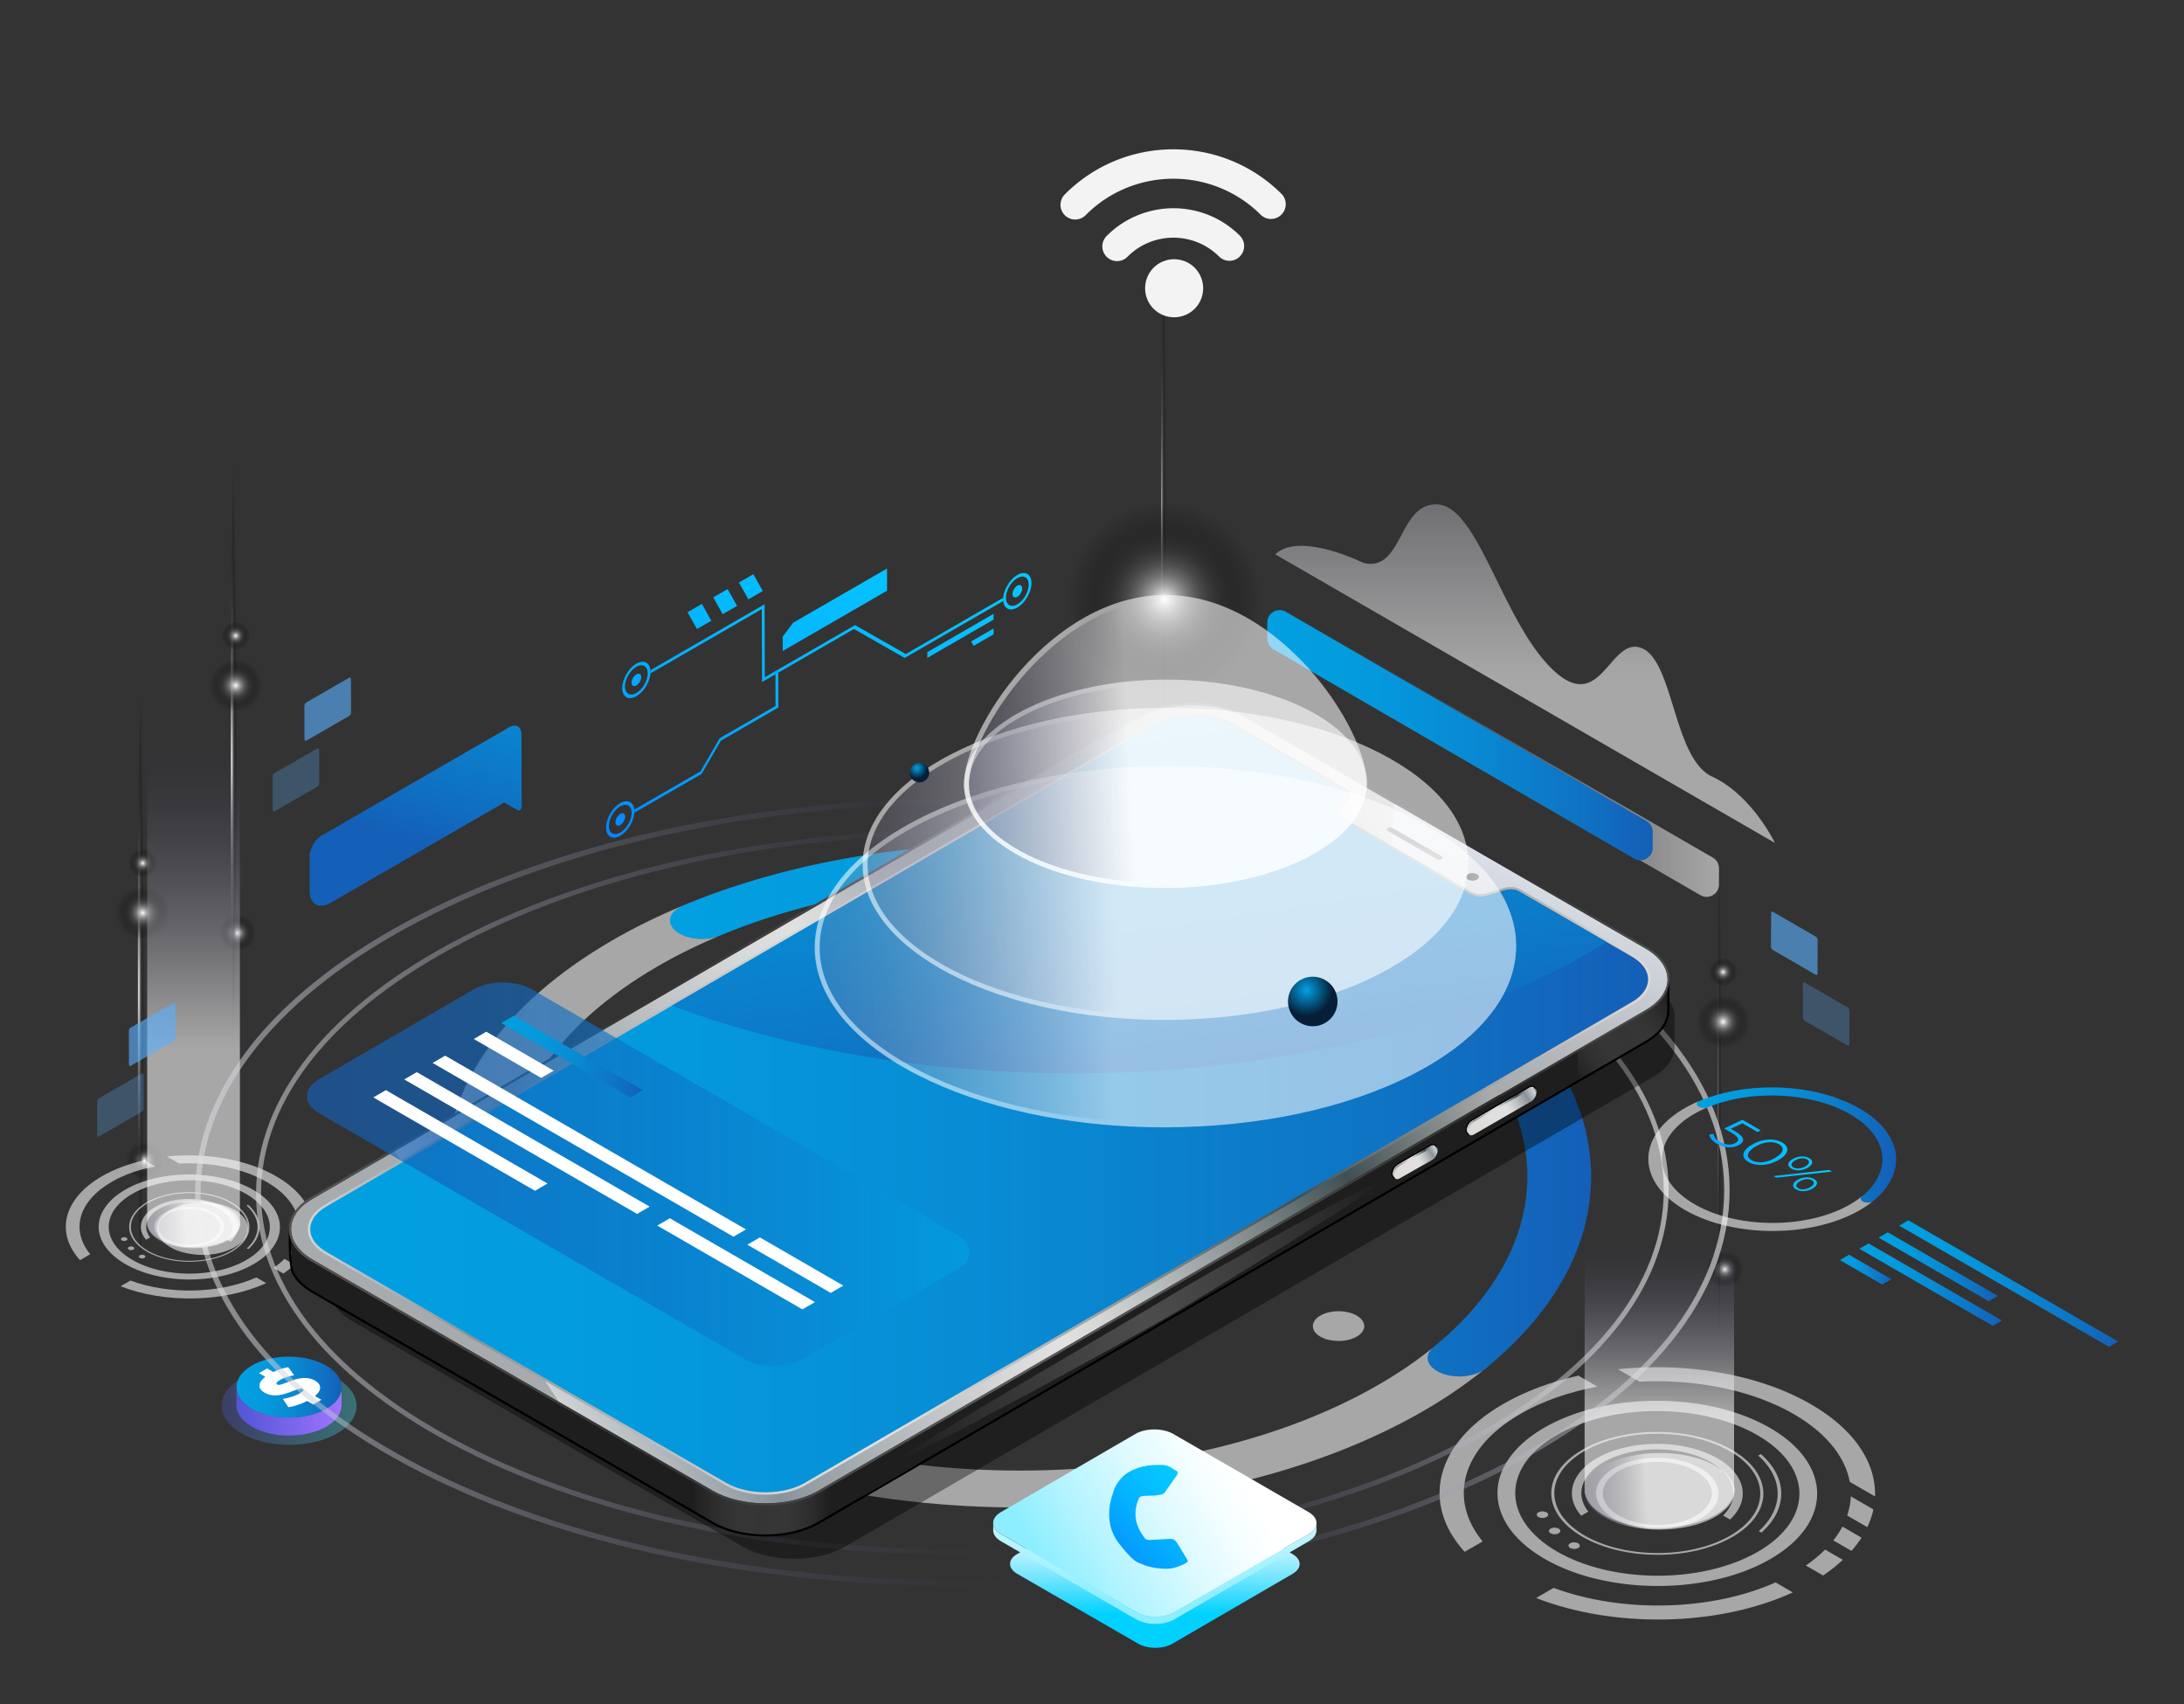 <?xml version="1.0" encoding="UTF-8"?>
<svg xmlns="http://www.w3.org/2000/svg" xmlns:xlink="http://www.w3.org/1999/xlink" xmlns:v="https://vecta.io/nano" viewBox="0 0 500 390">
  <rect x="0" y="0" width="500" height="390" fill="#333333" stroke="none"/>
  <style><![CDATA[.R{fill:#ddd}.S{fill:#818181}.T{opacity:.57}.U{fill:#fff}.V{enable-background:new}.W{fill:#58affb}]]></style>
  <g opacity=".32">
    <linearGradient id="A" gradientUnits="userSpaceOnUse" x1="50.744" y1="321.759" x2="81.631" y2="321.759">
      <stop offset="0" stop-color="#5155d4"></stop>
      <stop offset="1" stop-color="#44f7ff"></stop>
    </linearGradient>
    <path d="M77.07 315.43c6.05 3.49 6.08 9.16.07 12.65s-15.79 3.49-21.84 0-6.08-9.16-.07-12.65 15.79-3.49 21.84 0z" fill="url(#A)"></path>
  </g>
  <linearGradient id="B" gradientUnits="userSpaceOnUse" x1="54.108" y1="323.014" x2="78.235" y2="323.014">
    <stop offset="0" stop-color="#5155d4"></stop>
    <stop offset="1" stop-color="#9f74ff"></stop>
  </linearGradient>
  <path d="M78.23 317.72c0 .06-.01.12-.01.18-.01.05-.01.11-.02.16l-.03.18-.03.16c-.01.06-.03.12-.04.18-.01.05-.03.11-.05.16l-.06.17-.06.16c-.02.06-.05.12-.08.18-.02.05-.05.1-.07.15l-.09.18c-.03.05-.05.1-.08.15l-.13.21c-.03.04-.05.09-.08.13a1.95 1.95 0 0 1-.17.23c-.03.03-.05.07-.08.1l-.31.36-.09.09-.27.27-.13.12-.17.15c-.05.05-.11.09-.17.14l-.19.15-.18.13-.2.14-.19.13c-.07.05-.14.09-.22.14l-.28.17-.55.3c-.05.03-.11.05-.16.08l-.45.21c-.05.02-.1.05-.15.07l-.6.24c-.04.01-.07.03-.11.04l-.52.18-.22.07-.29.09-.25.07-.3.08-.25.06-.31.07-.26.06-.32.06-.24.05-.68.11c-.03 0-.06.01-.09.01l-.6.07-.23.02-.39.03-.24.02-.4.02-.23.01-.35.01h-.25-.38-.22c-.12 0-.23-.01-.35-.01-.08 0-.16-.01-.24-.01l-.37-.03c-.07-.01-.14-.01-.22-.01l-.46-.04c-.04 0-.08-.01-.12-.01l-.58-.07c-.03 0-.07-.01-.1-.02l-.48-.08-.21-.04-.37-.07c-.07-.01-.13-.03-.2-.04l-.4-.09-.22-.06-.37-.1-.21-.06-.57-.18-.1-.03-.64-.23c-.04-.02-.09-.04-.13-.05l-.8-.35c-.03-.01-.05-.03-.08-.04l-.79-.42c-2.38-1.37-3.56-3.17-3.56-4.97l-.03 4.13c-.01 1.8 1.18 3.6 3.56 4.97l.79.42c.03.01.05.03.08.04l.8.35c.02.01.05.02.07.03s.04.01.06.02l.64.23.1.03.57.18.09.03.11.03.36.1.22.06.4.09.15.03c.01 0 .03.01.04.01l.37.07.21.04.48.08c.03 0 .06.01.1.02l.59.07c.04 0 .08.01.13.01l.45.04c.08.01.15.01.21.01l.37.02.24.01.35.01h.03.19.38.25l.35-.01h.07c.05 0 .11-.01.16-.01l.41-.02.24-.02.39-.03c.05 0 .09-.01.14-.01.03 0 .06-.01.09-.01l.6-.07c.03 0 .06-.01.09-.01l.68-.11c.02 0 .04-.01.06-.01.06-.01.12-.02.18-.04l.32-.06.26-.06.31-.07.25-.06.3-.08.25-.07.29-.09c.04-.01.09-.03.13-.04l.09-.03.52-.18c.04-.01.07-.03.11-.04l.6-.24c.05-.02.1-.05.15-.07l.45-.21c.05-.03.11-.05.16-.08l.55-.3.15-.09.13-.08c.07-.05.15-.09.22-.14.07-.04.13-.09.19-.13l.2-.14.18-.13.19-.15.17-.14.17-.15c.02-.02.05-.04.07-.06l.06-.06.27-.27.09-.09.31-.36c0-.01.01-.01.01-.02l.06-.09.17-.23c.03-.04.06-.09.08-.13.05-.07.09-.14.13-.21.01-.02.03-.04.04-.06.02-.03.03-.06.05-.09l.09-.18c.02-.05.05-.1.07-.15l.08-.18.03-.08c.01-.02.02-.05.02-.07l.06-.17c.02-.05.03-.11.05-.16.02-.06.03-.12.04-.18.01-.03.02-.06.02-.1 0-.02.01-.04.01-.06l.03-.18c.01-.05.01-.11.02-.16.01-.06.01-.12.01-.18 0-.04.01-.07.01-.11v-.11l.03-4.13c.02.09.02.16.02.23z" fill="url(#B)"></path>
  <linearGradient id="C" gradientUnits="userSpaceOnUse" x1="54.139" y1="317.476" x2="78.235" y2="317.476">
    <stop offset="0" stop-color="#02a0e1"></stop>
    <stop offset=".227" stop-color="#039bde"></stop>
    <stop offset=".501" stop-color="#088cd4"></stop>
    <stop offset=".799" stop-color="#0e74c4"></stop>
    <stop offset="1" stop-color="#145fb7"></stop>
  </linearGradient>
  <path d="M74.68 312.54c4.72 2.72 4.75 7.14.06 9.87-4.69 2.72-12.32 2.72-17.04 0-4.72-2.73-4.74-7.14-.06-9.87 4.69-2.72 12.32-2.72 17.04 0z" fill="url(#C)"></path>
  <path d="M72.14 315.99c1.43.82 1.65 2.14-.03 3.53l1.47.85-1.85 1.08-1.4-.81c-1.39.72-3.02 1.25-4.3 1.43l-1.28-1.89c1.38-.21 2.87-.69 3.88-1.28.88-.51 1.01-.8.69-.98-1.16-.67-5.31 2.82-8.76.83-1.49-.86-1.67-2.21.18-3.64l-1.44-.83 1.85-1.08 1.42.82c1.06-.51 2.26-.92 3.43-1.11l1.33 1.85c-1.37.26-2.45.63-3.25 1.09-.91.53-.93.85-.62 1.03 1.11.63 5.27-2.86 8.68-.89z" class="U"></path>
  <radialGradient id="D" cx="243.119" cy="419.677" r="4.257" gradientTransform="matrix(0.998 -0.067 0.067 0.998 124.128 -112.024)" gradientUnits="userSpaceOnUse">
    <stop offset="0" stop-color="#fff"></stop>
    <stop offset=".034" stop-color="#ededed" stop-opacity=".966"></stop>
    <stop offset=".144" stop-color="#b6b6b6" stop-opacity=".856"></stop>
    <stop offset=".257" stop-color="#858585" stop-opacity=".743"></stop>
    <stop offset=".372" stop-color="#5c5c5c" stop-opacity=".628"></stop>
    <stop offset=".489" stop-color="#3b3b3b" stop-opacity=".511"></stop>
    <stop offset=".608" stop-color="#212121" stop-opacity=".392"></stop>
    <stop offset=".731" stop-color="#0f0f0f" stop-opacity=".269"></stop>
    <stop offset=".858" stop-color="#040404" stop-opacity=".142"></stop>
    <stop offset="1" stop-opacity="0"></stop>
  </radialGradient>
  <path d="M398.99 290.21a4.25 4.25 0 1 1-8.49.57 4.25 4.25 0 0 1 3.96-4.53c2.35-.17 4.38 1.61 4.53 3.96z" fill="url(#D)"></path>
  <radialGradient id="E" cx="5516.739" cy="-1468.807" r="4.258" gradientTransform="matrix(0.276 -1.178 0.018 17.599 -1103.244 32599.904)" gradientUnits="userSpaceOnUse">
    <stop offset="0" stop-color="#fff"></stop>
    <stop offset=".034" stop-color="#ededed" stop-opacity=".966"></stop>
    <stop offset=".144" stop-color="#b6b6b6" stop-opacity=".856"></stop>
    <stop offset=".257" stop-color="#858585" stop-opacity=".743"></stop>
    <stop offset=".372" stop-color="#5c5c5c" stop-opacity=".628"></stop>
    <stop offset=".489" stop-color="#3b3b3b" stop-opacity=".511"></stop>
    <stop offset=".608" stop-color="#212121" stop-opacity=".392"></stop>
    <stop offset=".731" stop-color="#0f0f0f" stop-opacity=".269"></stop>
    <stop offset=".858" stop-color="#040404" stop-opacity=".142"></stop>
    <stop offset="1" stop-opacity="0"></stop>
  </radialGradient>
  <path d="M395.59 246.28l-1.1 79.94c-.65 2.77-1.21-28.53-1.26-69.9-.04-41.38.45-77.17 1.1-79.94.65-2.78 1.21 28.52 1.26 69.9z" fill="url(#E)"></path>
  <radialGradient id="F" cx="247.285" cy="351.772" r="3.283" gradientTransform="matrix(0.998 -0.067 0.067 0.998 124.128 -112.024)" gradientUnits="userSpaceOnUse">
    <stop offset="0" stop-color="#fff"></stop>
    <stop offset=".034" stop-color="#ededed" stop-opacity=".966"></stop>
    <stop offset=".144" stop-color="#b6b6b6" stop-opacity=".856"></stop>
    <stop offset=".257" stop-color="#858585" stop-opacity=".743"></stop>
    <stop offset=".372" stop-color="#5c5c5c" stop-opacity=".628"></stop>
    <stop offset=".489" stop-color="#3b3b3b" stop-opacity=".511"></stop>
    <stop offset=".608" stop-color="#212121" stop-opacity=".392"></stop>
    <stop offset=".731" stop-color="#0f0f0f" stop-opacity=".269"></stop>
    <stop offset=".858" stop-color="#040404" stop-opacity=".142"></stop>
    <stop offset="1" stop-opacity="0"></stop>
  </radialGradient>
  <path d="M397.64 222.24a3.28 3.28 0 0 1-6.55.43c-.12-1.81 1.25-3.37 3.06-3.5 1.81-.11 3.37 1.26 3.49 3.07z" fill="url(#F)"></path>
  <radialGradient id="G" cx="246.525" cy="363.12" r="6.098" gradientTransform="matrix(0.998 -0.067 0.067 0.998 124.128 -112.024)" gradientUnits="userSpaceOnUse">
    <stop offset="0" stop-color="#fff"></stop>
    <stop offset=".034" stop-color="#ededed" stop-opacity=".966"></stop>
    <stop offset=".144" stop-color="#b6b6b6" stop-opacity=".856"></stop>
    <stop offset=".257" stop-color="#858585" stop-opacity=".743"></stop>
    <stop offset=".372" stop-color="#5c5c5c" stop-opacity=".628"></stop>
    <stop offset=".489" stop-color="#3b3b3b" stop-opacity=".511"></stop>
    <stop offset=".608" stop-color="#212121" stop-opacity=".392"></stop>
    <stop offset=".731" stop-color="#0f0f0f" stop-opacity=".269"></stop>
    <stop offset=".858" stop-color="#040404" stop-opacity=".142"></stop>
    <stop offset="1" stop-opacity="0"></stop>
  </radialGradient>
  <path d="M400.45 233.42c.23 3.36-2.32 6.27-5.68 6.49-3.36.23-6.27-2.32-6.49-5.68a6.1 6.1 0 0 1 5.68-6.49 6.1 6.1 0 0 1 6.49 5.68z" fill="url(#G)"></path>
  <radialGradient id="H" cx="-91.402" cy="320.095" r="4.257" gradientTransform="matrix(0.998 -0.067 0.067 0.998 124.128 -112.024)" gradientUnits="userSpaceOnUse">
    <stop offset="0" stop-color="#fff"></stop>
    <stop offset=".034" stop-color="#ededed" stop-opacity=".966"></stop>
    <stop offset=".144" stop-color="#b6b6b6" stop-opacity=".856"></stop>
    <stop offset=".257" stop-color="#858585" stop-opacity=".743"></stop>
    <stop offset=".372" stop-color="#5c5c5c" stop-opacity=".628"></stop>
    <stop offset=".489" stop-color="#3b3b3b" stop-opacity=".511"></stop>
    <stop offset=".608" stop-color="#212121" stop-opacity=".392"></stop>
    <stop offset=".731" stop-color="#0f0f0f" stop-opacity=".269"></stop>
    <stop offset=".858" stop-color="#040404" stop-opacity=".142"></stop>
    <stop offset="1" stop-opacity="0"></stop>
  </radialGradient>
  <path d="M58.56 213.19a4.25 4.25 0 1 1-8.49.57 4.25 4.25 0 0 1 3.96-4.53c2.34-.16 4.37 1.61 4.53 3.96z" fill="url(#H)"></path>
  <radialGradient id="I" cx="4290.843" cy="-1555.255" r="4.258" gradientTransform="matrix(0.276 -1.178 0.018 17.599 -1103.244 32599.904)" gradientUnits="userSpaceOnUse">
    <stop offset="0" stop-color="#fff"></stop>
    <stop offset=".034" stop-color="#ededed" stop-opacity=".966"></stop>
    <stop offset=".144" stop-color="#b6b6b6" stop-opacity=".856"></stop>
    <stop offset=".257" stop-color="#858585" stop-opacity=".743"></stop>
    <stop offset=".372" stop-color="#5c5c5c" stop-opacity=".628"></stop>
    <stop offset=".489" stop-color="#3b3b3b" stop-opacity=".511"></stop>
    <stop offset=".608" stop-color="#212121" stop-opacity=".392"></stop>
    <stop offset=".731" stop-color="#0f0f0f" stop-opacity=".269"></stop>
    <stop offset=".858" stop-color="#040404" stop-opacity=".142"></stop>
    <stop offset="1" stop-opacity="0"></stop>
  </radialGradient>
  <path d="M55.15 169.26l-1.1 79.94c-.65 2.77-1.21-28.53-1.26-69.9-.04-41.38.45-77.17 1.1-79.94.65-2.78 1.22 28.52 1.26 69.9z" fill="url(#I)"></path>
  <radialGradient id="J" cx="-87.236" cy="252.19" r="3.283" gradientTransform="matrix(0.998 -0.067 0.067 0.998 124.128 -112.024)" gradientUnits="userSpaceOnUse">
    <stop offset="0" stop-color="#fff"></stop>
    <stop offset=".034" stop-color="#ededed" stop-opacity=".966"></stop>
    <stop offset=".144" stop-color="#b6b6b6" stop-opacity=".856"></stop>
    <stop offset=".257" stop-color="#858585" stop-opacity=".743"></stop>
    <stop offset=".372" stop-color="#5c5c5c" stop-opacity=".628"></stop>
    <stop offset=".489" stop-color="#3b3b3b" stop-opacity=".511"></stop>
    <stop offset=".608" stop-color="#212121" stop-opacity=".392"></stop>
    <stop offset=".731" stop-color="#0f0f0f" stop-opacity=".269"></stop>
    <stop offset=".858" stop-color="#040404" stop-opacity=".142"></stop>
    <stop offset="1" stop-opacity="0"></stop>
  </radialGradient>
  <path d="M57.21 145.22c.12 1.81-1.25 3.37-3.06 3.5a3.28 3.28 0 0 1-3.49-3.06c-.12-1.81 1.25-3.37 3.06-3.5 1.8-.12 3.36 1.25 3.49 3.06z" fill="url(#J)"></path>
  <radialGradient id="K" cx="-87.996" cy="263.538" r="6.098" gradientTransform="matrix(0.998 -0.067 0.067 0.998 124.128 -112.024)" gradientUnits="userSpaceOnUse">
    <stop offset="0" stop-color="#fff"></stop>
    <stop offset=".034" stop-color="#ededed" stop-opacity=".966"></stop>
    <stop offset=".144" stop-color="#b6b6b6" stop-opacity=".856"></stop>
    <stop offset=".257" stop-color="#858585" stop-opacity=".743"></stop>
    <stop offset=".372" stop-color="#5c5c5c" stop-opacity=".628"></stop>
    <stop offset=".489" stop-color="#3b3b3b" stop-opacity=".511"></stop>
    <stop offset=".608" stop-color="#212121" stop-opacity=".392"></stop>
    <stop offset=".731" stop-color="#0f0f0f" stop-opacity=".269"></stop>
    <stop offset=".858" stop-color="#040404" stop-opacity=".142"></stop>
    <stop offset="1" stop-opacity="0"></stop>
  </radialGradient>
  <path d="M60.02 156.41c.23 3.36-2.32 6.27-5.68 6.49-3.36.23-6.27-2.32-6.49-5.68a6.1 6.1 0 0 1 5.68-6.49 6.1 6.1 0 0 1 6.49 5.68z" fill="url(#K)"></path>
  <radialGradient id="L" cx="5058.525" cy="-1507.181" r="4.258" gradientTransform="matrix(0.276 -1.178 0.018 17.599 -1103.244 32599.904)" gradientUnits="userSpaceOnUse">
    <stop offset="0" stop-color="#fff"></stop>
    <stop offset=".034" stop-color="#ededed" stop-opacity=".966"></stop>
    <stop offset=".144" stop-color="#b6b6b6" stop-opacity=".856"></stop>
    <stop offset=".257" stop-color="#858585" stop-opacity=".743"></stop>
    <stop offset=".372" stop-color="#5c5c5c" stop-opacity=".628"></stop>
    <stop offset=".489" stop-color="#3b3b3b" stop-opacity=".511"></stop>
    <stop offset=".608" stop-color="#212121" stop-opacity=".392"></stop>
    <stop offset=".731" stop-color="#0f0f0f" stop-opacity=".269"></stop>
    <stop offset=".858" stop-color="#040404" stop-opacity=".142"></stop>
    <stop offset="1" stop-opacity="0"></stop>
  </radialGradient>
  <path d="M268.23 110.81l-1.1 79.94c-.65 2.77-1.21-28.53-1.26-69.9-.04-41.38.45-77.17 1.1-79.94.65-2.78 1.21 28.52 1.26 69.9z" fill="url(#L)"></path>
  <radialGradient id="M" cx="7469.157" cy="-1419.858" r="4.258" gradientTransform="matrix(0.745 -0.954 -7.355 15.988 -15714.568 29917.856)" gradientUnits="userSpaceOnUse">
    <stop offset="0" stop-color="#fff"></stop>
    <stop offset=".034" stop-color="#ededed" stop-opacity=".966"></stop>
    <stop offset=".144" stop-color="#b6b6b6" stop-opacity=".856"></stop>
    <stop offset=".257" stop-color="#858585" stop-opacity=".743"></stop>
    <stop offset=".372" stop-color="#5c5c5c" stop-opacity=".628"></stop>
    <stop offset=".489" stop-color="#3b3b3b" stop-opacity=".511"></stop>
    <stop offset=".608" stop-color="#212121" stop-opacity=".392"></stop>
    <stop offset=".731" stop-color="#0f0f0f" stop-opacity=".269"></stop>
    <stop offset=".858" stop-color="#040404" stop-opacity=".142"></stop>
    <stop offset="1" stop-opacity="0"></stop>
  </radialGradient>
  <path d="M292.73 87.95c-17.29 37.59-32.73 69.88-34.48 72.12s10.85-26.41 28.14-64l34.48-72.13c1.75-2.23-10.85 26.42-28.14 64.01z" fill="url(#M)"></path>
  <radialGradient id="N" cx="-9522.648" cy="-2434.46" r="4.258" gradientTransform="matrix(-0.745 -0.954 7.355 15.988 11057.615 29917.856)" gradientUnits="userSpaceOnUse">
    <stop offset="0" stop-color="#fff"></stop>
    <stop offset=".034" stop-color="#ededed" stop-opacity=".966"></stop>
    <stop offset=".144" stop-color="#b6b6b6" stop-opacity=".856"></stop>
    <stop offset=".257" stop-color="#858585" stop-opacity=".743"></stop>
    <stop offset=".372" stop-color="#5c5c5c" stop-opacity=".628"></stop>
    <stop offset=".489" stop-color="#3b3b3b" stop-opacity=".511"></stop>
    <stop offset=".608" stop-color="#212121" stop-opacity=".392"></stop>
    <stop offset=".731" stop-color="#0f0f0f" stop-opacity=".269"></stop>
    <stop offset=".858" stop-color="#040404" stop-opacity=".142"></stop>
    <stop offset="1" stop-opacity="0"></stop>
  </radialGradient>
  <path d="M238.11 76.98l34.48 72.12c1.75 2.24-10.85-26.41-28.14-64s-32.73-69.88-34.48-72.13c-1.75-2.24 10.85 26.42 28.14 64.01z" fill="url(#N)"></path>
  <radialGradient id="O" cx="-116.11" cy="370.585" r="4.257" gradientTransform="matrix(0.998 -0.067 0.067 0.998 124.128 -112.024)" gradientUnits="userSpaceOnUse">
    <stop offset="0" stop-color="#fff"></stop>
    <stop offset=".034" stop-color="#ededed" stop-opacity=".966"></stop>
    <stop offset=".144" stop-color="#b6b6b6" stop-opacity=".856"></stop>
    <stop offset=".257" stop-color="#858585" stop-opacity=".743"></stop>
    <stop offset=".372" stop-color="#5c5c5c" stop-opacity=".628"></stop>
    <stop offset=".489" stop-color="#3b3b3b" stop-opacity=".511"></stop>
    <stop offset=".608" stop-color="#212121" stop-opacity=".392"></stop>
    <stop offset=".731" stop-color="#0f0f0f" stop-opacity=".269"></stop>
    <stop offset=".858" stop-color="#040404" stop-opacity=".142"></stop>
    <stop offset="1" stop-opacity="0"></stop>
  </radialGradient>
  <path d="M37.28 265.22a4.25 4.25 0 1 1-8.49.57 4.25 4.25 0 0 1 3.96-4.53c2.34-.16 4.37 1.61 4.53 3.96z" fill="url(#O)"></path>
  <radialGradient id="P" cx="4213.998" cy="-1557.444" r="4.258" gradientTransform="matrix(0.276 -1.178 0.018 17.599 -1103.244 32599.904)" gradientUnits="userSpaceOnUse">
    <stop offset="0" stop-color="#fff"></stop>
    <stop offset=".034" stop-color="#ededed" stop-opacity=".966"></stop>
    <stop offset=".144" stop-color="#b6b6b6" stop-opacity=".856"></stop>
    <stop offset=".257" stop-color="#858585" stop-opacity=".743"></stop>
    <stop offset=".372" stop-color="#5c5c5c" stop-opacity=".628"></stop>
    <stop offset=".489" stop-color="#3b3b3b" stop-opacity=".511"></stop>
    <stop offset=".608" stop-color="#212121" stop-opacity=".392"></stop>
    <stop offset=".731" stop-color="#0f0f0f" stop-opacity=".269"></stop>
    <stop offset=".858" stop-color="#040404" stop-opacity=".142"></stop>
    <stop offset="1" stop-opacity="0"></stop>
  </radialGradient>
  <path d="M33.87 221.29l-1.1 79.94c-.65 2.77-1.21-28.53-1.26-69.9-.04-41.38.45-77.17 1.1-79.94.65-2.78 1.22 28.52 1.26 69.9z" fill="url(#P)"></path>
  <radialGradient id="Q" cx="-111.944" cy="302.68" r="3.283" gradientTransform="matrix(0.998 -0.067 0.067 0.998 124.128 -112.024)" gradientUnits="userSpaceOnUse">
    <stop offset="0" stop-color="#fff"></stop>
    <stop offset=".034" stop-color="#ededed" stop-opacity=".966"></stop>
    <stop offset=".144" stop-color="#b6b6b6" stop-opacity=".856"></stop>
    <stop offset=".257" stop-color="#858585" stop-opacity=".743"></stop>
    <stop offset=".372" stop-color="#5c5c5c" stop-opacity=".628"></stop>
    <stop offset=".489" stop-color="#3b3b3b" stop-opacity=".511"></stop>
    <stop offset=".608" stop-color="#212121" stop-opacity=".392"></stop>
    <stop offset=".731" stop-color="#0f0f0f" stop-opacity=".269"></stop>
    <stop offset=".858" stop-color="#040404" stop-opacity=".142"></stop>
    <stop offset="1" stop-opacity="0"></stop>
  </radialGradient>
  <path d="M35.93 197.25a3.28 3.28 0 0 1-3.06 3.49c-1.81.12-3.37-1.25-3.5-3.06-.12-1.81 1.25-3.37 3.06-3.5a3.31 3.31 0 0 1 3.5 3.07z" fill="url(#Q)"></path>
  <radialGradient id="R" cx="-112.703" cy="314.028" r="6.098" gradientTransform="matrix(0.998 -0.067 0.067 0.998 124.128 -112.024)" gradientUnits="userSpaceOnUse">
    <stop offset="0" stop-color="#fff"></stop>
    <stop offset=".034" stop-color="#ededed" stop-opacity=".966"></stop>
    <stop offset=".144" stop-color="#b6b6b6" stop-opacity=".856"></stop>
    <stop offset=".257" stop-color="#858585" stop-opacity=".743"></stop>
    <stop offset=".372" stop-color="#5c5c5c" stop-opacity=".628"></stop>
    <stop offset=".489" stop-color="#3b3b3b" stop-opacity=".511"></stop>
    <stop offset=".608" stop-color="#212121" stop-opacity=".392"></stop>
    <stop offset=".731" stop-color="#0f0f0f" stop-opacity=".269"></stop>
    <stop offset=".858" stop-color="#040404" stop-opacity=".142"></stop>
    <stop offset="1" stop-opacity="0"></stop>
  </radialGradient>
  <path d="M38.73 208.43a6.1 6.1 0 0 1-5.68 6.49 6.1 6.1 0 0 1-6.49-5.68 6.1 6.1 0 0 1 5.68-6.49 6.1 6.1 0 0 1 6.49 5.68z" fill="url(#R)"></path>
  <g class="T">
    <linearGradient id="S" gradientUnits="userSpaceOnUse" x1="349.155" y1="31.74" x2="349.155" y2="154.681">
      <stop offset="0" stop-color="#282a57" stop-opacity="0"></stop>
      <stop offset=".037" stop-color="#33345f" stop-opacity=".037"></stop>
      <stop offset=".303" stop-color="#7b7c97" stop-opacity=".303"></stop>
      <stop offset=".541" stop-color="#b4b4c4" stop-opacity=".541"></stop>
      <stop offset=".744" stop-color="#dddde4" stop-opacity=".744"></stop>
      <stop offset=".904" stop-color="#f6f6f8" stop-opacity=".904"></stop>
      <stop offset="1" stop-color="#fff"></stop>
    </linearGradient>
    <path d="M331.7 116.26c-.78-.45-1.59-.73-2.43-.8-9.2-.72-8.02 15.82-17.22 13.33-.74-.35-14.71-7.08-20.09-1.91l114.39 66.04c-.24-.49-4.82-9.75-12.74-14.33a20.72 20.72 0 0 0-1.62-.84c-.2-.09-.4-.2-.6-.31-4.02-2.32-6.11-8.56-8.02-14.71-1.91-6.16-3.64-12.2-6.92-14.1a4.85 4.85 0 0 0-.65-.31c-6.59-2.54-8.8 12.18-17.34 7.25-.99-.57-2.06-1.4-3.23-2.55-10.28-10.1-15.72-32.25-23.53-36.76z" fill="url(#S)"></path>
  </g>
  <linearGradient id="T" gradientUnits="userSpaceOnUse" x1="116.604" y1="114.992" x2="94.281" y2="193.124">
    <stop offset="0" stop-color="#02a0e1"></stop>
    <stop offset=".227" stop-color="#039bde"></stop>
    <stop offset=".501" stop-color="#088cd4"></stop>
    <stop offset=".799" stop-color="#0e74c4"></stop>
    <stop offset="1" stop-color="#145fb7"></stop>
  </linearGradient>
  <path d="M119.4 175.9v-.61l-.02-7.2c-.01-1.8-1.27-2.52-2.84-1.62l-42.85 24.74c-1.57.9-2.83 3.09-2.82 4.88l.02 7.82c.01 3.03 2.16 4.25 4.79 2.73l14.13-8.16 10.12-5.84 14.71-8.49a6.98 6.98 0 0 0 .74-.51l3.22 1.84c.1.06.22.04.34-.03.25-.14.49-.5.49-.83l-.03-8.72zm-33.31 11.88c-.71.72-1.07 1.68-1.07 2.8 0-1.12.36-2.09 1.07-2.8zm2.6-.32c-.08-.24-.2-.42-.36-.53.16.12.28.29.36.53s.12.55.12.92c0-.36-.04-.67-.12-.92zm8.78-5.66a3.35 3.35 0 0 0 .19-.53 3.35 3.35 0 0 1-.19.53c-.12.26-.28.5-.52.73.24-.23.4-.48.52-.73z" fill="url(#T)"></path>
  <g class="T U V">
    <path d="M414.56 321.38c10.07 5.81 14.97 13.49 14.7 21.11l-5.78-3.33c-1.04-5.66-5.31-11.17-12.83-15.51-9.68-5.59-22.69-8.06-35.3-7.42l-4.94-2.85c15.52-1.62 32.11 1.05 44.15 8zm-60.51 24.76c.51.29.51.77 0 1.06-.5.29-1.33.29-1.84 0s-.51-.77-.01-1.06a2.08 2.08 0 0 1 1.85 0zm39.16-12.36c6.58 3.8 7.54 9.63 2.86 14l-1.59-.92c3.86-3.86 2.93-8.89-2.8-12.19-6.81-3.93-17.82-3.93-24.59 0-5.26 3.06-6.41 7.59-3.46 11.3l-1.62.94c-3.75-4.25-2.57-9.58 3.55-13.14 7.6-4.41 19.98-4.41 27.65.01zm35.68 11.68c-.29 1.37-.76 2.72-1.39 4.06l-4.61-2.66c.49-1.45.77-2.91.83-4.38l5.17 2.98zm-25.76-12.66c6.18 5.44 6.23 12.53.13 17.97l-.6-.34c5.8-5.25 5.75-12.04-.13-17.28l.6-.35zm-13.83 3.25c5.49 3.17 5.52 8.31.06 11.49-5.46 3.17-14.34 3.17-19.83 0s-5.52-8.32-.06-11.49 14.34-3.17 19.83 0zm-18.66 10.85c4.88 2.82 12.77 2.82 17.63 0 4.85-2.82 4.83-7.39-.06-10.21-4.88-2.82-12.78-2.82-17.63 0s-4.83 7.39.06 10.21m-9.34 6.33c.51.29.51.77.01 1.06s-1.33.29-1.84 0-.51-.77-.01-1.06c.51-.3 1.33-.3 1.84 0zm43.91-26.42c14.34 8.28 14.41 21.7.17 29.97-14.24 8.28-37.41 8.28-51.75 0s-14.41-21.7-.17-29.97c14.25-8.28 37.41-8.28 51.75 0zm-48.71 28.31c12.74 7.36 33.33 7.36 46 0 12.66-7.36 12.59-19.29-.15-26.64-12.74-7.36-33.34-7.36-46 0-12.66 7.35-12.59 19.28.15 26.64m.33-5.25c.51.29.51.77.01 1.06-.51.29-1.33.29-1.84 0s-.51-.77-.01-1.06c.51-.3 1.33-.3 1.84 0zm69.34 2.06c-.66 1.03-1.42 2.04-2.29 3.03l-4.16-2.4c.81-1.03 1.51-2.08 2.08-3.16l4.37 2.53z"></path>
    <path d="M365.71 317.36c-6.49 1.21-12.58 3.3-17.72 6.29-13.56 7.88-16.4 19.61-8.56 29.14l-4.12 2.39c-9.9-10.89-7-24.65 8.75-33.8 5.08-2.95 10.99-5.13 17.29-6.53l4.36 2.51zm30.83 14.49c9.51 5.49 9.56 14.4.11 19.89s-24.83 5.49-34.34 0-9.57-14.4-.11-19.89c9.45-5.49 24.82-5.49 34.34 0zm-33.74 19.6c9.24 5.33 24.17 5.33 33.34 0 9.18-5.33 9.13-13.98-.11-19.31s-24.17-5.33-33.35 0c-9.16 5.33-9.11 13.98.12 19.31m59.09 5.55c-1.33 1.25-2.83 2.45-4.52 3.59l-3.94-2.28c1.67-1.16 3.14-2.38 4.41-3.65l4.05 2.34zm-11.45 7.46c-17.03 7.83-40.91 8.25-58.76 1.28l3.99-2.32c15.59 5.78 36 5.36 50.82-1.25l3.95 2.29z"></path>
  </g>
  <g class="T U V">
    <path d="M63.26 269.24c5.71 3.3 8.49 7.65 8.34 11.97l-3.28-1.89c-.59-3.21-3.01-6.34-7.27-8.8-5.49-3.17-12.87-4.57-20.02-4.21l-2.8-1.62c8.8-.9 18.21.61 25.03 4.55zm-34.31 14.05c.29.17.29.44 0 .6-.29.17-.75.17-1.04 0s-.29-.44 0-.6c.29-.17.75-.17 1.04 0zm22.21-7.01c3.73 2.16 4.28 5.46 1.62 7.94l-.9-.52c2.19-2.19 1.66-5.04-1.59-6.91-3.86-2.23-10.11-2.23-13.95 0-2.98 1.73-3.63 4.3-1.96 6.41l-.92.54c-2.13-2.41-1.46-5.43 2.01-7.45 4.31-2.52 11.34-2.52 15.69-.01zm20.23 6.62c-.17.77-.43 1.54-.79 2.3l-2.62-1.51c.28-.82.44-1.65.47-2.48l2.94 1.69zm-14.61-7.18c3.51 3.08 3.53 7.1.07 10.19l-.34-.2c3.29-2.98 3.26-6.83-.07-9.8l.34-.19zm-7.84 1.84c3.12 1.8 3.13 4.71.04 6.51-3.1 1.8-8.13 1.8-11.25 0s-3.13-4.72-.04-6.51c3.1-1.8 8.14-1.8 11.25 0zm-10.59 6.15c2.77 1.6 7.24 1.6 10 0 2.75-1.6 2.74-4.19-.03-5.79s-7.25-1.6-10 0-2.74 4.2.03 5.79m-5.29 3.59c.29.17.29.44 0 .6-.29.17-.75.17-1.04 0s-.29-.44 0-.6a1.19 1.19 0 0 1 1.04 0zm24.9-14.98c8.13 4.69 8.17 12.3.1 17-8.08 4.69-21.22 4.69-29.34 0-8.13-4.69-8.17-12.3-.1-17 8.07-4.69 21.21-4.69 29.34 0zm-27.62 16.05c7.23 4.17 18.9 4.17 26.08 0s7.14-10.94-.08-15.11c-7.23-4.17-18.91-4.17-26.08 0-7.19 4.18-7.15 10.94.08 15.11m.19-2.97c.29.17.29.44 0 .6-.29.17-.75.17-1.04 0s-.29-.44 0-.6c.28-.17.75-.17 1.04 0zm39.32 1.17a14.39 14.39 0 0 1-1.3 1.72l-2.36-1.36c.46-.58.86-1.18 1.18-1.79l2.48 1.43z"></path>
    <path d="M35.56 266.96c-3.68.68-7.14 1.87-10.05 3.57-7.69 4.47-9.3 11.12-4.85 16.53l-2.34 1.36c-5.61-6.18-3.97-13.98 4.96-19.17 2.88-1.67 6.23-2.91 9.81-3.71l2.47 1.42zm17.48 8.22c5.39 3.11 5.42 8.16.06 11.28-5.36 3.11-14.08 3.11-19.47 0-5.4-3.11-5.42-8.16-.06-11.28s14.08-3.12 19.47 0zM33.91 286.3c5.24 3.02 13.7 3.02 18.91 0 5.2-3.02 5.18-7.93-.06-10.95s-13.71-3.02-18.91 0-5.18 7.92.06 10.95m33.51 3.14c-.75.71-1.61 1.39-2.56 2.04l-2.24-1.29c.95-.66 1.78-1.35 2.5-2.07l2.3 1.32zm-6.49 4.23c-9.66 4.44-23.2 4.68-33.33.72l2.26-1.31c8.84 3.28 20.42 3.04 28.82-.71l2.25 1.3z"></path>
  </g>
  <linearGradient id="U" gradientUnits="userSpaceOnUse" x1="379.932" y1="282.895" x2="379.932" y2="323.881">
    <stop offset="0" stop-color="#282a57" stop-opacity="0"></stop>
    <stop offset=".037" stop-color="#33345f" stop-opacity=".037"></stop>
    <stop offset=".303" stop-color="#7b7c97" stop-opacity=".303"></stop>
    <stop offset=".541" stop-color="#b4b4c4" stop-opacity=".541"></stop>
    <stop offset=".744" stop-color="#dddde4" stop-opacity=".744"></stop>
    <stop offset=".904" stop-color="#f6f6f8" stop-opacity=".904"></stop>
    <stop offset="1" stop-color="#fff"></stop>
  </linearGradient>
  <path d="M397 341.72a4.58 4.58 0 0 0 .09-.9c0-.29-.03-.58-.09-.86V279.3h-34.22v62.43h.08c.8 4.47 8.15 7.95 17.1 7.92 8.88-.03 16.17-3.5 17.04-7.93h0 0z" fill="url(#U)" class="T"></path>
  <linearGradient id="V" gradientUnits="userSpaceOnUse" x1="351.139" y1="342.702" x2="376.962" y2="341.465">
    <stop offset="0" stop-color="#282a57" stop-opacity="0"></stop>
    <stop offset=".455" stop-color="#8889a1" stop-opacity=".455"></stop>
    <stop offset="1" stop-color="#fff"></stop>
  </linearGradient>
  <path d="M397.09 341.27c.01 4.84-7.65 8.79-17.13 8.82-9.47.03-17.17-3.87-17.18-8.72-.01-4.84 7.65-8.79 17.13-8.82 9.47-.03 17.16 3.88 17.18 8.72z" fill="url(#V)" class="T"></path>
  <linearGradient id="W" gradientUnits="userSpaceOnUse" x1="44.331" y1="168.276" x2="44.331" y2="240.196">
    <stop offset="0" stop-color="#282a57" stop-opacity="0"></stop>
    <stop offset=".037" stop-color="#33345f" stop-opacity=".037"></stop>
    <stop offset=".303" stop-color="#7b7c97" stop-opacity=".303"></stop>
    <stop offset=".541" stop-color="#b4b4c4" stop-opacity=".541"></stop>
    <stop offset=".744" stop-color="#dddde4" stop-opacity=".744"></stop>
    <stop offset=".904" stop-color="#f6f6f8" stop-opacity=".904"></stop>
    <stop offset="1" stop-color="#fff"></stop>
  </linearGradient>
  <path d="M54.92 280.49c.04-.18.05-.37.05-.56 0-.18-.02-.36-.05-.54V161.96H33.69v118.53h.05c.5 2.77 5.06 4.93 10.61 4.92 5.51-.02 10.03-2.18 10.57-4.92h0 0z" fill="url(#W)" class="T"></path>
  <linearGradient id="X" gradientUnits="userSpaceOnUse" x1="26.468" y1="281.098" x2="42.489" y2="280.331">
    <stop offset="0" stop-color="#282a57" stop-opacity="0"></stop>
    <stop offset=".455" stop-color="#8889a1" stop-opacity=".455"></stop>
    <stop offset="1" stop-color="#fff"></stop>
  </linearGradient>
  <path d="M54.97 280.21c.01 3-4.75 5.46-10.63 5.47-5.88.02-10.65-2.4-10.66-5.41-.01-3 4.75-5.46 10.63-5.47 5.88-.02 10.65 2.41 10.66 5.41z" fill="url(#X)" class="T"></path>
  <linearGradient id="Y" gradientUnits="userSpaceOnUse" x1="58.92" y1="280.564" x2="381.714" y2="265.108">
    <stop offset="0" stop-color="#e0e0e6" stop-opacity=".96"></stop>
    <stop offset=".575" stop-color="#282a57" stop-opacity="0"></stop>
    <stop offset=".768" stop-color="#8889a1" stop-opacity=".455"></stop>
    <stop offset="1" stop-color="#fff"></stop>
  </linearGradient>
  <path d="M219.57 355.78c-42.76 0-82.95-8.45-113.27-23.84-30.68-15.57-47.62-36.38-47.68-58.61-.07-22.23 16.74-43.15 47.32-58.9 30.46-15.69 70.99-24.41 114.12-24.54h1c42.76 0 82.95 8.45 113.27 23.84 30.68 15.57 47.62 36.38 47.69 58.61s-16.74 43.15-47.32 58.9c-30.46 15.69-70.99 24.41-114.12 24.54h-1.01zm1.49-164.75h-.99c-42.95.13-83.3 8.8-113.6 24.41-30.19 15.55-46.77 36.11-46.7 57.88.07 21.78 16.78 42.23 47.06 57.59 30.4 15.42 70.85 23.83 113.75 23.71 42.95-.13 83.3-8.8 113.6-24.41 30.19-15.55 46.77-36.11 46.71-57.88-.07-21.78-16.78-42.23-47.06-57.59-30.18-15.3-70.19-23.71-112.77-23.71z" fill="url(#Y)" class="T"></path>
  <linearGradient id="Z" gradientUnits="userSpaceOnUse" x1="44.994" y1="281.231" x2="395.64" y2="264.441">
    <stop offset="0" stop-color="#e0e0e6" stop-opacity=".96"></stop>
    <stop offset=".575" stop-color="#282a57" stop-opacity="0"></stop>
    <stop offset=".768" stop-color="#8889a1" stop-opacity=".455"></stop>
    <stop offset="1" stop-color="#fff"></stop>
  </linearGradient>
  <path d="M219.51 362.94c-46.45 0-90.1-9.18-123.05-25.9-33.33-16.91-51.72-39.52-51.8-63.67s18.18-46.87 51.41-63.99c33.09-17.05 77.12-26.51 123.97-26.66h1.08c46.45 0 90.1 9.18 123.05 25.9 33.33 16.91 51.73 39.52 51.8 63.67s-18.18 46.87-51.41 63.99c-33.09 17.05-77.12 26.51-123.97 26.66h-1.08zm1.61-178.97h-1.08c-46.66.14-90.48 9.56-123.4 26.52-32.79 16.89-50.81 39.22-50.73 62.88.07 23.66 18.23 45.88 51.12 62.56 33.02 16.76 76.97 25.88 123.56 25.76 46.66-.14 90.48-9.56 123.4-26.52 32.79-16.89 50.81-39.22 50.74-62.88s-18.23-45.88-51.12-62.56c-32.77-16.62-76.23-25.76-122.49-25.76z" fill="url(#Z)" class="T"></path>
  <g class="U">
    <path d="M310.64 301.13c-.02-.01-.03-.02-.05-.03-2.28-1.32-5.97-1.33-8.27-.02-1.42.81-1.98 1.93-1.67 2.99.01.05.02.08.03.11l.07.19c.01.02.02.05.03.07a1.28 1.28 0 0 0 .11.2c.01.02.02.03.03.05l.15.22c.01.01.01.02.02.02a2.2 2.2 0 0 0 .2.23l.03.03c.24.24.53.47.88.68.02.01.04.02.05.03.02.01.03.02.05.03a6.35 6.35 0 0 0 .91.43c.01 0 .01.01.02.01s.02.01.03.01.02.01.03.01.01.01.02.01.03.01.05.02l.52.16c-.01 0-.03-.01-.04-.01.01 0 .03.01.04.01l.11.03.28.07-.26-.07.4.09c-.01 0-.02 0-.03-.01.01 0 .02 0 .03.01l.14.03.17.03-.14-.03.38.07c-.04-.01-.07-.01-.11-.02l.18.03c.02 0 .03.01.05.01.03 0 .06.01.09.01-.01 0-.03 0-.04-.01l.5.05c.01 0 .03 0 .04.01 1.73.13 3.54-.18 4.88-.94 2.34-1.31 2.37-3.46.09-4.81zM53.8 276.97l-.08-.05c-4.05-2.34-10.59-2.36-14.66-.04-2.52 1.43-3.5 3.43-2.96 5.3.02.07.03.12.05.17a7.65 7.65 0 0 0 .13.34l.06.12c.06.12.12.24.19.36.02.03.04.06.05.09a3.28 3.28 0 0 0 .27.38c.01.01.02.03.03.04.11.14.23.28.35.41l.02.02.03.03c.42.43.94.84 1.56 1.21l.09.06c.03.02.06.03.08.05.5.29 1.04.54 1.61.76.01 0 .03.01.04.01.02.01.04.02.06.02.02.01.04.01.05.02.01 0 .03.01.04.01.02.01.05.02.09.03.3.11.61.2.93.29-.02-.01-.05-.01-.07-.02.02.01.05.01.08.02.06.02.13.03.19.05.17.04.33.09.5.13l-.47-.12c.23.06.46.12.7.17-.02 0-.03-.01-.05-.01.02 0 .04.01.05.01a2.21 2.21 0 0 0 .25.05l.3.06a2.05 2.05 0 0 1-.24-.05l.68.12-.2-.03c.11.02.22.04.33.05.03 0 .05.01.08.01.05.01.1.01.15.02-.02 0-.05-.01-.07-.01.29.04.59.07.89.1h-.02c.03 0 .06.01.1.01 3.07.23 6.27-.32 8.64-1.67 4.15-2.32 4.2-6.14.15-8.52z" class="T"></path>
  </g>
  <g class="R">
    <path d="M346.56 231.08l-1.76-1.69 1.76 1.69z"></path>
    <path d="M347.74 232.29l-1.18-1.21 1.18 1.21z"></path>
  </g>
  <g class="S">
    <path d="M349.3 233.96l-1.56-1.67 1.56 1.67z"></path>
    <path d="M350.4 235.21l-1.1-1.25 1.1 1.25z"></path>
  </g>
  <path d="M281.74 198.54l1.45.34-1.45-.34zm-13.65-2.68l1.81.3-1.81-.3zm-7.66-1.1l3.14.41-3.14-.41z" class="R"></path>
  <path d="M259.06 194.59l1.37.17-1.37-.17z" class="S"></path>
  <path d="M249.97 193.71l3.52.3-3.52-.3z" class="R"></path>
  <path d="M248.23 193.59l1.74.12-1.74-.12z" class="S"></path>
  <g class="R">
    <path d="M245.39 193.4l2.84.18-2.84-.18z"></path>
    <path d="M243.47 193.31l1.92.1-1.92-.1z"></path>
  </g>
  <path d="M238.78 193.13l1.98.06-1.98-.06z" class="S"></path>
  <g class="R">
    <path d="M236.14 193.08l2.64.05-2.64-.05z"></path>
    <path d="M234.13 193.05l2.01.02-2.01-.02zm-7.7.09l3.08-.07-3.08.07z"></path>
  </g>
  <path d="M213.82 193.84l2.07-.17-2.07.17z" class="S"></path>
  <path d="M209.2 194.27l2.15-.22-2.15.22z" class="R"></path>
  <path d="M204.64 194.8l2.16-.26-2.16.26z" class="S"></path>
  <path d="M200.14 195.41l2.13-.3-2.13.3z" class="R"></path>
  <path d="M197.71 195.79l2.42-.38-2.42.38z" class="S"></path>
  <path d="M187.08 197.77l2.71-.55-2.71.55zm-10.75 2.64l2.16-.58-2.16.58z" class="R"></path>
  <path d="M158.41 206.42l3.09-1.2-3.09 1.2z" class="S"></path>
  <path d="M156.42 207.22l1.99-.8-2.08.84c.03-.01.06-.02.09-.04z" class="R"></path>
  <g class="V">
    <path d="M253.49 194.01l1.05.09-1.05-.09z" class="S"></path>
    <path d="M254.54 194.1l4.52.49-4.52-.49zm18.06 2.54l1.78.34-1.78-.34z" class="R"></path>
    <path d="M184.96 198.25l2.13-.48-2.13.48zm-2.21.5l2.2-.51-2.2.51z" class="S"></path>
    <path d="M174.24 201l2.08-.59-2.08.59z" class="R"></path>
    <path d="M170.07 202.26l2.04-.63-2.04.63zm-4.16 1.37l2.07-.7-2.07.7zm-2 .7l2.01-.69-2.01.69z" class="S"></path>
    <path d="M351.82 236.9l-1.42-1.69 1.42 1.69zm2.28 2.99l-1.28-1.73 1.28 1.73z" class="R"></path>
    <path d="M360.62 251.44l-.49-1.18.49 1.18z" class="S"></path>
    <g class="R">
      <path d="M361.39 253.37l-.77-1.92.77 1.92zm.46 1.37l-.47-1.38.47 1.38z"></path>
      <path d="M362.41 256.49l-.56-1.75.56 1.75z"></path>
    </g>
    <linearGradient id="a" gradientUnits="userSpaceOnUse" x1="153.367" y1="254.034" x2="364.283" y2="254.034">
      <stop offset="0" stop-color="#02a0e1"></stop>
      <stop offset=".227" stop-color="#039bde"></stop>
      <stop offset=".501" stop-color="#088cd4"></stop>
      <stop offset=".799" stop-color="#0e74c4"></stop>
      <stop offset="1" stop-color="#145fb7"></stop>
    </linearGradient>
    <path d="M325.56 215.3l.5.29.53.31.54.32.54.33 1.03.63.51.32.52.33.53.34.51.33.47.31.49.32.51.34.51.34.95.65.48.34.49.35 1.41 1.01.45.33.46.34c35.3 26.53 36.35 63.4 3.05 90.42-2.62 2.13-7.9 2.39-11.1.55-2.48-1.43-2.83-3.65-.94-5.33 26.84-21.79 28.71-50.54 5.86-73.26l-3.03-2.85-3.26-2.75-8.12-5.8-4.18-2.54c-.17-.1-.34-.2-.51-.29l-4.39-2.38-10.77-4.93-6.17-2.33c-41.6-13.94-91.22-12.76-128.5 2.75-3.12 1.2-6.97 1-9.44-.43-3.21-1.85-2.76-4.91.9-6.43 38.55-16.05 88.85-18.48 131.07-7.26l.65.18.66.18 1.95.54.64.18.65.19 1.94.58.63.19c.27.08.46.14.66.21l.65.2 1.22.39.64.21.64.21.66.22c.22.07.41.14.6.21l.61.21 1.91.68.61.22.6.22.62.23.63.24 1.21.47.6.23 1.86.74 1.16.48 1.23.52.61.26 2.96 1.32c.21.09.38.17.55.25l.58.27.58.27 1.18.57 1.11.55 1.16.59.58.3a12.14 12.14 0 0 1 .53.28c.22.11.38.2.55.29l.57.3c.25.13.41.22.57.31l1.08.59c.23.13.39.21.55.3.24.14.4.22.56.31l.56.32c.26.12.43.22.59.32z" fill="url(#a)"></path>
    <path d="M364.24 267.48l-.1-1.46.1 1.46zm.02 1.8v1.37-1.37zm-.64 7.61l.39-2.78-.39 2.78zm-.27 1.37l.28-1.36-.28 1.36zm-1.28 4.91l.48-1.64-.48 1.64zm-2.46 6.21l.71-1.57-.71 1.57zm-2.43 4.57l.84-1.49-.84 1.49zm-7.48 10.13l1.19-1.33-1.19 1.33z" class="R"></path>
    <path d="M344.01 309.82l1.48-1.37-1.48 1.37zm-3.16 2.76l1.6-1.35-1.6 1.35z" class="S"></path>
  </g>
  <path d="M340.85 312.58l-.79.67c-.11.09-.23.17-.34.25l1.13-.92z" class="R"></path>
  <path d="M339.72 313.49c-4.03 3.24-8.52 6.35-13.55 9.27-51.06 29.68-134.12 29.68-185.52 0s-51.67-77.79-.61-107.46c5.13-2.98 10.58-5.65 16.29-8.03-3.57 1.54-3.99 4.56-.81 6.39 2.47 1.43 6.32 1.63 9.2.52-5.02 2.1-9.82 4.46-14.33 7.09-45.39 26.38-45.15 69.14.54 95.52s119.52 26.38 164.91 0c4.52-2.62 8.58-5.41 12.19-8.33-1.89 1.67-1.54 3.9.94 5.33 3.06 1.78 8.03 1.6 10.75-.3z" class="T U"></path>
  <path d="M355.01 241.16l-.91-1.27.91 1.27zm1.94 3.01l-.74-1.16.74 1.16z" class="R"></path>
  <path d="M363.51 261.13l-.3-1.49.3 1.49z" class="S"></path>
  <g class="R">
    <path d="M362.96 280.04l.38-1.78-.38 1.78zm-1.42 4.66l.53-1.53-.53 1.53z"></path>
    <path d="M360.95 286.29l.59-1.59-.59 1.59zm-6.85 12.34l1.18-1.66-1.18 1.66z"></path>
    <path d="M352.86 300.3l1.24-1.67-1.24 1.67z"></path>
  </g>
  <path d="M346.95 307l1.36-1.38-1.36 1.38z" class="S"></path>
  <g class="R">
    <path d="M345.48 308.46l1.46-1.45-1.46 1.45zm84.79-51.36l-.38-.37.38.37z"></path>
    <path d="M430.53 257.37l-.25-.26.25.26z"></path>
  </g>
  <g class="S">
    <path d="M430.87 257.73l-.34-.36.34.36z"></path>
    <path d="M431.1 258l-.24-.27c.09.09.17.17.24.27z"></path>
  </g>
  <path d="M416.26 250.07l.31.07c-.1-.03-.21-.05-.31-.07zm-2.96-.58l.39.07a3.91 3.91 0 0 0-.39-.07zm-1.65-.24l.68.09-.68-.09z" class="R"></path>
  <path d="M411.35 249.21l.3.04-.3-.04z" class="S"></path>
  <path d="M409.39 249.02l.76.07-.76-.07z" class="R"></path>
  <path d="M409.01 248.99l.38.03-.38-.03z" class="S"></path>
  <g class="R">
    <path d="M408.4 248.96l.61.04-.61-.04z"></path>
    <path d="M407.98 248.94l.41.02-.41-.02z"></path>
  </g>
  <path d="M406.97 248.9l.43.01c-.15 0-.29-.01-.43-.01z" class="S"></path>
  <g class="R">
    <path d="M406.4 248.89l.57.01-.57-.01z"></path>
    <path d="M405.96 248.88l.43.01-.43-.01zm-1.67.02l.67-.02-.67.02z"></path>
  </g>
  <path d="M401.57 249.05l.45-.04-.45.04z" class="S"></path>
  <path d="M400.57 249.14l.46-.05-.46.05z" class="R"></path>
  <path d="M399.58 249.26l.47-.06-.47.06z" class="S"></path>
  <path d="M398.61 249.39l.46-.06-.46.06z" class="R"></path>
  <path d="M398.09 249.47l.52-.08-.52.08z" class="S"></path>
  <path d="M395.79 249.9l.59-.12-.59.12zm-2.33.57l.47-.13-.47.13z" class="R"></path>
  <path d="M389.59 251.77l.67-.26-.67.26z" class="S"></path>
  <path d="M389.16 251.94l.43-.17-.45.18c0 0 .01 0 .02-.01z" class="R"></path>
  <g class="V">
    <path d="M410.15 249.09l.23.02-.23-.02z" class="S"></path>
    <path d="M410.37 249.11l.98.11-.98-.11zm3.91.54l.39.07-.39-.07z" class="R"></path>
    <g class="S">
      <path d="M395.33 250l.46-.1-.46.1z"></path>
      <path d="M394.85 250.11l.48-.11-.48.11z"></path>
    </g>
    <path d="M393.01 250.6l.45-.13-.45.13z" class="R"></path>
    <g class="S">
      <path d="M392.11 250.87l.44-.14-.44.14zm-.9.3l.45-.15c-.15.04-.3.1-.45.15z"></path>
      <path d="M390.78 251.32l.43-.15-.43.15z"></path>
    </g>
    <path d="M431.41 258.36l-.31-.37.31.37zm.49.65l-.28-.37.28.37z" class="R"></path>
    <path d="M433.31 261.51c-.04-.08-.07-.17-.1-.26.04.09.07.17.1.26z" class="S"></path>
    <g class="R">
      <path d="M433.48 261.92l-.17-.42.17.42z"></path>
      <path d="M433.58 262.22l-.1-.3c.04.1.07.2.1.3z"></path>
      <path d="M433.7 262.6l-.12-.38.12.38z"></path>
    </g>
    <linearGradient id="b" gradientUnits="userSpaceOnUse" x1="388.496" y1="262.067" x2="434.105" y2="262.067">
      <stop offset="0" stop-color="#02a0e1"></stop>
      <stop offset=".227" stop-color="#039bde"></stop>
      <stop offset=".501" stop-color="#088cd4"></stop>
      <stop offset=".799" stop-color="#0e74c4"></stop>
      <stop offset="1" stop-color="#145fb7"></stop>
    </linearGradient>
    <path d="M425.73 253.69l.11.06.11.07.12.07.12.07.22.14c.04.03.08.05.11.07l.11.07.11.07c.04.03.08.05.11.07a.36.36 0 0 1 .1.07c.04.03.08.05.11.07l.11.07.11.07.21.14.1.07c.04.03.07.05.11.07.11.07.21.15.3.22l.1.07.1.07c7.63 5.74 7.86 13.71.66 19.55-.57.46-1.71.52-2.4.12-.54-.31-.61-.79-.2-1.15 5.8-4.71 6.21-10.93 1.27-15.84l-.66-.62-.7-.59-1.76-1.25-.9-.55c-.04-.02-.07-.04-.11-.06l-.95-.51-2.33-1.07-1.33-.5c-9-3.02-19.73-2.76-27.79.6-.68.26-1.51.22-2.04-.09-.69-.4-.6-1.06.2-1.39 8.34-3.47 19.21-4 28.34-1.57.05.01.09.03.14.04s.09.03.14.04l.42.12c.05.01.09.03.14.04s.1.03.14.04a5.15 5.15 0 0 1 .42.13c.05.02.09.03.14.04.06.02.1.03.14.04.05.02.1.03.14.04l.26.09c.06.02.1.03.14.05.06.02.1.03.14.05.06.02.1.03.14.05a.93.93 0 0 0 .13.04c.05.02.09.03.13.05l.41.15c.05.02.09.03.13.05.05.02.09.03.13.05l.13.05c.06.02.1.04.14.05l.26.1c.05.02.09.04.13.05l.4.16c.18.07.21.09.25.1.19.08.23.1.27.11.06.02.09.04.13.06l.64.29c.04.02.08.04.12.05.05.02.09.04.13.06a1.63 1.63 0 0 1 .13.06c.18.09.22.11.26.12.17.08.2.1.24.12.18.09.22.11.25.13.05.03.09.05.13.06l.12.06c.05.02.08.04.12.06.05.03.09.05.12.07.05.03.09.05.12.07l.23.13c.05.03.08.05.12.07.05.03.09.05.12.07.05.03.09.05.12.07.05-.01.09.01.12.03z" fill="url(#b)"></path>
    <g class="R">
      <path d="M434.1 264.97c0-.11-.01-.21-.02-.32a3.23 3.23 0 0 0 .02.32zm0 .39v.3-.3zm-.14 1.65l.08-.6-.08.6z"></path>
      <path d="M433.9 267.3l.06-.29c-.01.1-.04.2-.06.29zm-.27 1.07l.1-.35-.1.35zm-.54 1.34l.15-.34a2.52 2.52 0 0 1-.15.34zm-.52.99l.18-.32-.18.32zm-1.62 2.19l.26-.29c-.08.1-.17.19-.26.29z"></path>
    </g>
    <path d="M429.72 274.13l.32-.3-.32.3zm-.68.6l.35-.29-.35.29z" class="S"></path>
  </g>
  <path d="M429.04 274.73l-.17.14c-.02.02-.05.04-.07.05l.24-.19z" class="R"></path>
  <path d="M428.79 274.92c-.87.7-1.84 1.37-2.93 2-11.04 6.42-29 6.42-40.12 0-11.11-6.42-11.17-16.82-.13-23.24 1.11-.64 2.29-1.22 3.52-1.74-.77.33-.86.99-.18 1.38.54.31 1.37.35 1.99.11-1.09.45-2.12.97-3.1 1.53-9.82 5.7-9.76 14.95.12 20.66 9.88 5.7 25.84 5.7 35.66 0a21.74 21.74 0 0 0 2.64-1.8c-.41.36-.33.84.2 1.15.67.4 1.75.36 2.33-.05z" class="T U"></path>
  <path d="M432.1 259.28l-.2-.27.2.27zm.42.65l-.16-.25c.05.09.11.17.16.25z" class="R"></path>
  <path d="M433.94 263.6l-.07-.32c.03.11.05.21.07.32z" class="S"></path>
  <g class="R">
    <path d="M433.82 267.69l.08-.38-.08.38zm-.31 1.01l.11-.33c-.03.11-.07.22-.11.33z"></path>
    <path d="M433.39 269.04c.05-.11.09-.23.13-.34-.05.11-.09.23-.13.34zm-1.49 2.67l.26-.36-.26.36z"></path>
    <path d="M431.63 272.07l.27-.36a4.22 4.22 0 0 1-.27.36z"></path>
  </g>
  <path d="M430.36 273.52l.29-.3-.29.3z" class="S"></path>
  <path d="M430.04 273.83l.32-.31-.32.31z" class="R"></path>
  <g opacity=".2">
    <g opacity=".75">
      <use xlink:href="#Ae"></use>
    </g>
    <use xlink:href="#Af"></use>
  </g>
  <g opacity=".36">
    <g opacity=".75">
      <use xlink:href="#Ae"></use>
    </g>
    <use xlink:href="#Af"></use>
  </g>
  <path d="M381.69 231.37v-.31-7.1l-4.2.77-.83-.53-91.5-52.83c-6.68-3.86-17.54-3.86-24.19.01L73.83 280.13l-7.19.91s-.24 8.34.69 10.18h0 0c.79 1.55 2.23 3.01 4.34 4.22l91.5 52.83c6.69 3.86 17.53 3.86 24.18 0l189.39-110.06c3.22-1.87 4.86-4.31 4.95-6.76h.01v-.08z" fill="#1e1e1e"></path>
  <path d="M273.06 168.48c4.38 0 8.76.96 12.1 2.89l91.5 52.83c.29.17.56.35.83.53l4.2-.77v7.1.31.08h-.01c-.09 2.45-1.73 4.89-4.95 6.76L187.35 348.27c-3.32 1.93-7.69 2.9-12.07 2.9s-8.76-.97-12.1-2.9l-91.5-52.83c-2.11-1.22-3.55-2.68-4.34-4.22h0 0c-.93-1.83-.69-10.18-.69-10.18l7.19-.91 187.15-108.76c3.31-1.93 7.69-2.89 12.07-2.89m0-.51c-4.67 0-9.05 1.05-12.34 2.97L73.66 279.65l-7.09.89-.43.05-.01.43c-.02.87-.21 8.52.75 10.42.85 1.68 2.42 3.21 4.53 4.43l91.5 52.83c3.31 1.91 7.7 2.97 12.36 2.97s9.04-1.05 12.33-2.97l189.39-110.06c3.14-1.82 4.97-4.27 5.18-6.9l.02-.01.01-.29v-.08-.33-7.08-.61l-.6.11-3.99.73a9.05 9.05 0 0 0-.69-.43l-91.5-52.83c-3.31-1.9-7.7-2.95-12.36-2.95h0z"></path>
  <linearGradient id="c" gradientUnits="userSpaceOnUse" x1="335.766" y1="254.096" x2="351.396" y2="254.096">
    <stop offset="0" stop-color="#a8abae"></stop>
    <stop offset="0" stop-color="#d1d4d5"></stop>
    <stop offset=".124" stop-color="#89939a"></stop>
    <stop offset=".148" stop-color="#939ca1"></stop>
    <stop offset=".272" stop-color="#bdc1c4"></stop>
    <stop offset=".369" stop-color="#d7d8d9"></stop>
    <stop offset=".427" stop-color="#e1e1e1"></stop>
    <stop offset=".465" stop-color="#d6d7d7"></stop>
    <stop offset=".532" stop-color="#b8bcbd"></stop>
    <stop offset=".621" stop-color="#889192"></stop>
    <stop offset=".726" stop-color="#465558"></stop>
    <stop offset=".736" stop-color="#3f4f52"></stop>
    <stop offset=".799" stop-color="#6d7677"></stop>
    <stop offset=".894" stop-color="#abacab"></stop>
    <stop offset=".964" stop-color="#d2cdcb"></stop>
    <stop offset="1" stop-color="#e1dad7"></stop>
    <stop offset="1" stop-color="#e7e3e0"></stop>
  </linearGradient>
  <use xlink:href="#Ag" fill="url(#c)"></use>
  <path d="M350.7 248.7c.41 0 .69.33.69.89 0 .79-.55 1.76-1.24 2.15l-13.13 7.58c-.2.12-.39.17-.56.17-.41 0-.69-.32-.69-.89 0-.79.55-1.76 1.24-2.16l13.13-7.58c.2-.11.39-.16.56-.16m0-.26h0c-.22 0-.45.07-.68.2l-13.13 7.58c-.77.45-1.37 1.49-1.37 2.38 0 .68.38 1.14.94 1.14.22 0 .45-.07.69-.21l13.13-7.58c.77-.45 1.37-1.49 1.37-2.37 0-.68-.38-1.14-.95-1.14h0z"></path>
  <linearGradient id="d" gradientUnits="userSpaceOnUse" x1="350.989" y1="249.429" x2="335.782" y2="259.017">
    <stop offset="0" stop-color="#a8abae"></stop>
    <stop offset="0" stop-color="#d1d4d5"></stop>
    <stop offset=".124" stop-color="#89939a"></stop>
    <stop offset=".148" stop-color="#939ca1"></stop>
    <stop offset=".272" stop-color="#bdc1c4"></stop>
    <stop offset=".369" stop-color="#d7d8d9"></stop>
    <stop offset=".427" stop-color="#e1e1e1"></stop>
    <stop offset="1" stop-color="#e1dad7"></stop>
    <stop offset="1" stop-color="#e7e3e0"></stop>
  </linearGradient>
  <use xlink:href="#Ag" x="0.37" y="0.36" fill="url(#d)"></use>
  <linearGradient id="e" gradientUnits="userSpaceOnUse" x1="318.801" y1="265.79" x2="328.768" y2="265.79">
    <stop offset="0" stop-color="#a8abae"></stop>
    <stop offset="0" stop-color="#d1d4d5"></stop>
    <stop offset=".124" stop-color="#89939a"></stop>
    <stop offset=".148" stop-color="#939ca1"></stop>
    <stop offset=".272" stop-color="#bdc1c4"></stop>
    <stop offset=".369" stop-color="#d7d8d9"></stop>
    <stop offset=".427" stop-color="#e1e1e1"></stop>
    <stop offset=".465" stop-color="#d6d7d7"></stop>
    <stop offset=".532" stop-color="#b8bcbd"></stop>
    <stop offset=".621" stop-color="#889192"></stop>
    <stop offset=".726" stop-color="#465558"></stop>
    <stop offset=".736" stop-color="#3f4f52"></stop>
    <stop offset=".799" stop-color="#6d7677"></stop>
    <stop offset=".894" stop-color="#abacab"></stop>
    <stop offset=".964" stop-color="#d2cdcb"></stop>
    <stop offset="1" stop-color="#e1dad7"></stop>
    <stop offset="1" stop-color="#e7e3e0"></stop>
  </linearGradient>
  <use xlink:href="#Ah" fill="url(#e)"></use>
  <path d="M328.07 262.06c.41 0 .69.33.69.89 0 .79-.55 1.76-1.24 2.15l-7.47 4.24c-.2.12-.39.17-.56.17-.41 0-.69-.32-.69-.89 0-.79.55-1.76 1.24-2.16l7.47-4.24c.21-.1.4-.16.56-.16m0-.25h0c-.22 0-.45.07-.68.2l-7.47 4.24c-.77.45-1.37 1.49-1.37 2.38 0 .68.38 1.14.94 1.14.22 0 .45-.07.69-.21l7.47-4.24c.77-.45 1.37-1.49 1.37-2.38 0-.67-.38-1.13-.95-1.13h0z"></path>
  <linearGradient id="f" gradientUnits="userSpaceOnUse" x1="328.557" y1="262.781" x2="318.779" y2="268.946">
    <stop offset="0" stop-color="#a8abae"></stop>
    <stop offset="0" stop-color="#d1d4d5"></stop>
    <stop offset=".124" stop-color="#89939a"></stop>
    <stop offset=".148" stop-color="#939ca1"></stop>
    <stop offset=".272" stop-color="#bdc1c4"></stop>
    <stop offset=".369" stop-color="#d7d8d9"></stop>
    <stop offset=".427" stop-color="#e1e1e1"></stop>
    <stop offset="1" stop-color="#e1dad7"></stop>
    <stop offset="1" stop-color="#e7e3e0"></stop>
  </linearGradient>
  <use xlink:href="#Ah" x="0.36" y="0.37" fill="url(#f)"></use>
  <linearGradient id="g" gradientUnits="userSpaceOnUse" x1="379.042" y1="221.105" x2="354.455" y2="236.608">
    <stop offset="0" stop-color="#565656"></stop>
    <stop offset=".034" stop-color="#555" stop-opacity="0"></stop>
    <stop offset=".297" stop-color="#454545" stop-opacity=".556"></stop>
    <stop offset=".508" stop-color="#343434"></stop>
    <stop offset="1" stop-color="#5c5c5c" stop-opacity="0"></stop>
  </linearGradient>
  <path d="M361.18 247.25l15.56-9.04c3.22-1.87 4.86-4.31 4.95-6.76h.01v-.08-.31-7.1l-4.2.77-.83-.53-12.98-7.49h-2.51v30.54z" fill="url(#g)"></path>
  <linearGradient id="h" gradientUnits="userSpaceOnUse" x1="158.6" y1="334.997" x2="190.035" y2="334.997">
    <stop offset="0" stop-color="#555" stop-opacity="0"></stop>
    <stop offset=".282" stop-color="#454545" stop-opacity=".556"></stop>
    <stop offset=".508" stop-color="#343434"></stop>
    <stop offset="1" stop-color="#5c5c5c" stop-opacity="0"></stop>
  </linearGradient>
  <path d="M196.28 318.83h-43.24v23.6l10.13 5.85c6.69 3.86 17.53 3.86 24.18 0l8.93-5.19v-24.26z" fill="url(#h)"></path>
  <linearGradient id="i" gradientUnits="userSpaceOnUse" x1="125.595" y1="317.268" x2="329.332" y2="183.886">
    <stop offset="0" stop-color="#a8abae"></stop>
    <stop offset="0" stop-color="#d1d4d5"></stop>
    <stop offset=".124" stop-color="#89939a"></stop>
    <stop offset=".148" stop-color="#939ca1"></stop>
    <stop offset=".272" stop-color="#bdc1c4"></stop>
    <stop offset=".369" stop-color="#d7d8d9"></stop>
    <stop offset=".427" stop-color="#e1e1e1"></stop>
    <stop offset=".465" stop-color="#d6d7d7"></stop>
    <stop offset=".532" stop-color="#b8bcbd"></stop>
    <stop offset=".621" stop-color="#889192"></stop>
    <stop offset=".726" stop-color="#465558"></stop>
    <stop offset=".736" stop-color="#3f4f52"></stop>
    <stop offset=".799" stop-color="#6d7677"></stop>
    <stop offset=".894" stop-color="#abacab"></stop>
    <stop offset=".964" stop-color="#d2cdcb"></stop>
    <stop offset="1" stop-color="#e1dad7"></stop>
    <stop offset="1" stop-color="#e7e3e0"></stop>
  </linearGradient>
  <path d="M376.67 217.12c6.69 3.86 6.72 10.15.07 14.01L187.35 341.19c-6.65 3.86-17.49 3.86-24.18 0l-91.5-52.83c-6.68-3.86-6.73-10.14-.08-14L260.98 164.3c6.65-3.86 17.51-3.86 24.19-.01l91.5 52.83z" fill="url(#i)"></path>
  <linearGradient id="j" gradientUnits="userSpaceOnUse" x1="66.123" y1="252.738" x2="382.211" y2="252.738">
    <stop offset="0" stop-color="#565656"></stop>
    <stop offset="0" stop-color="#535353"></stop>
    <stop offset=".142" stop-color="#444"></stop>
    <stop offset=".264" stop-color="#343434"></stop>
    <stop offset=".523" stop-color="#5c5c5c"></stop>
    <stop offset=".665" stop-color="#4d4d4d"></stop>
    <stop offset=".876" stop-color="#303030"></stop>
    <stop offset="1" stop-color="#505050"></stop>
    <stop offset="1" stop-color="#404040"></stop>
  </linearGradient>
  <path d="M273.06 161.39c4.38 0 8.76.96 12.1 2.89l91.5 52.83c6.69 3.86 6.72 10.15.07 14.01L187.35 341.19c-3.32 1.93-7.7 2.9-12.07 2.9-4.38 0-8.76-.97-12.1-2.9l-91.5-52.83c-6.68-3.86-6.73-10.14-.08-14L260.99 164.3c3.31-1.94 7.69-2.91 12.07-2.91m0-.5h0c-4.67 0-9.05 1.05-12.34 2.97L71.33 273.91c-3.36 1.96-5.21 4.59-5.21 7.42 0 2.85 1.88 5.5 5.29 7.46l91.5 52.83c3.31 1.91 7.7 2.97 12.36 2.97s9.04-1.05 12.33-2.97l189.39-110.06c3.37-1.96 5.22-4.59 5.22-7.42 0-2.84-1.88-5.49-5.29-7.46l-91.5-52.83c-3.31-1.91-7.7-2.96-12.36-2.96h0z" fill="url(#j)"></path>
  <linearGradient id="k" gradientUnits="userSpaceOnUse" x1="335.643" y1="246.473" x2="359.083" y2="180.339">
    <stop offset="0" stop-color="#a8abae"></stop>
    <stop offset="1" stop-color="#eff4ff"></stop>
  </linearGradient>
  <path d="M376.67 217.12l-57.39-33.13c-2.6 21.2.14 48.29 23.99 66.59l33.47-19.45c6.65-3.87 6.62-10.15-.07-14.01z" fill="url(#k)"></path>
  <linearGradient id="l" gradientUnits="userSpaceOnUse" x1="70.462" y1="252.743" x2="377.877" y2="252.743">
    <stop offset="0" stop-color="#a8abae"></stop>
    <stop offset="0" stop-color="#d1d4d5"></stop>
    <stop offset=".124" stop-color="#89939a"></stop>
    <stop offset=".148" stop-color="#939ca1"></stop>
    <stop offset=".272" stop-color="#bdc1c4"></stop>
    <stop offset=".369" stop-color="#d7d8d9"></stop>
    <stop offset=".427" stop-color="#e1e1e1"></stop>
    <stop offset=".465" stop-color="#d6d7d7"></stop>
    <stop offset=".532" stop-color="#b8bcbd"></stop>
    <stop offset=".621" stop-color="#889192"></stop>
    <stop offset=".726" stop-color="#465558"></stop>
    <stop offset=".736" stop-color="#3f4f52"></stop>
    <stop offset=".799" stop-color="#6d7677"></stop>
    <stop offset=".894" stop-color="#abacab"></stop>
    <stop offset=".964" stop-color="#d2cdcb"></stop>
    <stop offset="1" stop-color="#e1dad7"></stop>
    <stop offset="1" stop-color="#e7e3e0"></stop>
  </linearGradient>
  <path d="M175.27 342.1c-3.49 0-6.78-.79-9.27-2.23l-91.5-52.83c-2.59-1.5-4.02-3.52-4.03-5.7 0-2.17 1.41-4.18 3.97-5.67l189.39-110.06c2.47-1.44 5.76-2.23 9.25-2.23s6.79.79 9.27 2.23l25.82 14.91c.6.34.97.83 1.05 1.36.07.46-.08.93-.43 1.32l-2.15 2.39c-.17.19-.25.38-.22.57.04.26.29.54.67.77l29.9 17.26c.52.3 1.25.47 2 .47.47 0 .93-.07 1.33-.19l4.12-1.25c.44-.13.92-.2 1.41-.2.82 0 1.6.19 2.19.53l25.81 14.9c2.6 1.5 4.03 3.52 4.03 5.7 0 2.17-1.41 4.18-3.97 5.67L184.52 339.87c-2.48 1.44-5.76 2.23-9.25 2.23z" fill="url(#l)"></path>
  <linearGradient id="m" gradientUnits="userSpaceOnUse" x1="71.02" y1="252.743" x2="377.319" y2="252.743">
    <stop offset="0" stop-color="#02a0e1"></stop>
    <stop offset=".227" stop-color="#039bde"></stop>
    <stop offset=".501" stop-color="#088cd4"></stop>
    <stop offset=".799" stop-color="#0e74c4"></stop>
    <stop offset="1" stop-color="#145fb7"></stop>
  </linearGradient>
  <path d="M373.57 218.92c4.98 2.87 5 7.53.06 10.41L184.24 339.39c-4.95 2.87-12.99 2.87-17.97 0l-91.5-52.83c-4.97-2.87-5-7.53-.06-10.41L264.1 166.09c4.95-2.87 13-2.87 17.97 0L307.88 181c.83.48 1.03 1.22.49 1.82l-2.15 2.39c-.66.73-.41 1.62.59 2.19l29.9 17.26c1 .58 2.53.72 3.78.33l4.12-1.25c1.04-.31 2.32-.2 3.15.28l25.81 14.9z" fill="url(#m)"></path>
  <linearGradient id="n" gradientUnits="userSpaceOnUse" x1="323.855" y1="193.371" x2="323.855" y2="195.224">
    <stop offset="0" stop-color="#343434"></stop>
    <stop offset="1" stop-color="#5c5c5c"></stop>
  </linearGradient>
  <path d="M330.01 195.97c.31.18.31.47 0 .65s-.81.17-1.12 0l-11.2-6.47c-.31-.18-.31-.47 0-.64a1.23 1.23 0 0 1 1.12 0l11.2 6.46z" fill="url(#n)"></path>
  <linearGradient id="o" gradientUnits="userSpaceOnUse" x1="335.636" y1="200.7" x2="338.606" y2="200.7">
    <stop offset="0" stop-color="#343434"></stop>
    <stop offset="1" stop-color="#5c5c5c"></stop>
  </linearGradient>
  <path d="M338.16 200.09c.59.34.58.89.01 1.22-.58.33-1.51.33-2.1-.01-.58-.34-.58-.88-.01-1.21.58-.33 1.52-.34 2.1 0z" fill="url(#o)"></path>
  <linearGradient id="p" gradientUnits="userSpaceOnUse" x1="206.668" y1="335.628" x2="315.307" y2="269.733">
    <stop offset="0" stop-color="#555" stop-opacity="0"></stop>
    <stop offset=".508" stop-color="#4c4c4c"></stop>
    <stop offset="1" stop-color="#5c5c5c" stop-opacity="0"></stop>
  </linearGradient>
  <path d="M315.85 270.62c.56.92-35.15 22.76-45.43 28.99s-64.14 35.36-64.7 34.44 52.4-31.54 62.68-37.78c10.27-6.22 46.89-26.57 47.45-25.65z" fill="url(#p)"></path>
  <linearGradient id="q" gradientUnits="userSpaceOnUse" x1="246.416" y1="127.705" x2="266.507" y2="260.531">
    <stop offset="0" stop-color="#02a0e1"></stop>
    <stop offset=".227" stop-color="#039bde"></stop>
    <stop offset=".501" stop-color="#088cd4"></stop>
    <stop offset=".799" stop-color="#0e74c4"></stop>
    <stop offset="1" stop-color="#145fb7"></stop>
  </linearGradient>
  <path d="M344.6 203.74l-4.12 1.25c-1.25.39-2.78.25-3.78-.33l-29.9-17.26c-1-.58-1.25-1.46-.59-2.19l2.15-2.39c.55-.6.35-1.34-.49-1.82l-25.82-14.91c-4.97-2.87-13.02-2.87-17.97 0l-110.27 64.08c26.01 9.76 57.75 15.5 92.02 15.5 48.9 0 92.66-11.68 121.96-30.08l-20.04-11.57c-.83-.48-2.1-.59-3.15-.28z" fill="url(#q)"></path>
  <linearGradient id="r" gradientUnits="userSpaceOnUse" x1="434.791" y1="293.773" x2="484.933" y2="293.773">
    <stop offset="0" stop-color="#02a0e1"></stop>
    <stop offset=".227" stop-color="#039bde"></stop>
    <stop offset=".501" stop-color="#088cd4"></stop>
    <stop offset=".799" stop-color="#0e74c4"></stop>
    <stop offset="1" stop-color="#145fb7"></stop>
  </linearGradient>
  <path d="M484.93 307.03l-2.1 1.22-48.04-27.73 2.1-1.23z" fill="url(#r)"></path>
  <g class="V">
    <linearGradient id="s" gradientUnits="userSpaceOnUse" x1="421.225" y1="290.59" x2="433.02" y2="290.59">
      <stop offset="0" stop-color="#02a0e1"></stop>
      <stop offset=".227" stop-color="#039bde"></stop>
      <stop offset=".501" stop-color="#088cd4"></stop>
      <stop offset=".799" stop-color="#0e74c4"></stop>
      <stop offset="1" stop-color="#145fb7"></stop>
    </linearGradient>
    <path d="M433.02 292.78l-2.1 1.22-9.69-5.6 2.09-1.22z" fill="url(#s)"></path>
    <linearGradient id="t" gradientUnits="userSpaceOnUse" x1="430.075" y1="289.924" x2="457.378" y2="289.924">
      <stop offset="0" stop-color="#02a0e1"></stop>
      <stop offset=".227" stop-color="#039bde"></stop>
      <stop offset=".501" stop-color="#088cd4"></stop>
      <stop offset=".799" stop-color="#0e74c4"></stop>
      <stop offset="1" stop-color="#145fb7"></stop>
    </linearGradient>
    <path d="M457.38 296.59l-2.1 1.22-25.2-14.55 2.09-1.22z" fill="url(#t)"></path>
    <linearGradient id="u" gradientUnits="userSpaceOnUse" x1="425.679" y1="294.02" x2="458.333" y2="294.02">
      <stop offset="0" stop-color="#02a0e1"></stop>
      <stop offset=".227" stop-color="#039bde"></stop>
      <stop offset=".501" stop-color="#088cd4"></stop>
      <stop offset=".799" stop-color="#0e74c4"></stop>
      <stop offset="1" stop-color="#145fb7"></stop>
    </linearGradient>
    <path d="M458.33 302.23l-2.1 1.22-30.55-17.64 2.1-1.22z" fill="url(#u)"></path>
  </g>
  <linearGradient id="v" gradientUnits="userSpaceOnUse" x1="413.72" y1="249.473" x2="382.467" y2="268.169">
    <stop offset="0" stop-color="#05ccff"></stop>
    <stop offset=".2" stop-color="#05c7ff"></stop>
    <stop offset=".443" stop-color="#05b8ff"></stop>
    <stop offset=".707" stop-color="#04a0ff"></stop>
    <stop offset=".985" stop-color="#047eff"></stop>
    <stop offset="1" stop-color="#047cff"></stop>
  </linearGradient>
  <path d="M403.07 258.7l-.69.4-3.48-2.01-2.67 1.25.98.57c2.3 1.33 2.27 2.35.93 3.13-1.29.75-3.19.81-5.05-.26-1.1-.63-1.76-1.46-1.76-2.14l.99-.14c-.02.58.48 1.29 1.46 1.86 1.3.75 2.61.78 3.53.24.97-.57.97-1.27-.97-2.39l-1.62-.94 4.19-1.98 4.16 2.41z" fill="url(#v)"></path>
  <linearGradient id="w" gradientUnits="userSpaceOnUse" x1="423.096" y1="265.147" x2="391.843" y2="283.843">
    <stop offset="0" stop-color="#05ccff"></stop>
    <stop offset=".2" stop-color="#05c7ff"></stop>
    <stop offset=".443" stop-color="#05b8ff"></stop>
    <stop offset=".707" stop-color="#04a0ff"></stop>
    <stop offset=".985" stop-color="#047eff"></stop>
    <stop offset="1" stop-color="#047cff"></stop>
  </linearGradient>
  <path d="M415.3 269.84c1.02.59.9 1.47-.33 2.19s-2.75.79-3.78.2c-1.01-.58-.89-1.47.34-2.19 1.23-.71 2.76-.78 3.77-.2zm-3.62 2.11c.72.42 1.77.33 2.75-.23.97-.57 1.11-1.18.39-1.59-.7-.41-1.76-.34-2.74.23-.99.57-1.11 1.18-.4 1.59" fill="url(#w)"></path>
  <linearGradient id="x" gradientUnits="userSpaceOnUse" x1="421.901" y1="263.148" x2="390.648" y2="281.845">
    <stop offset="0" stop-color="#05ccff"></stop>
    <stop offset=".2" stop-color="#05c7ff"></stop>
    <stop offset=".443" stop-color="#05b8ff"></stop>
    <stop offset=".707" stop-color="#04a0ff"></stop>
    <stop offset=".985" stop-color="#047eff"></stop>
    <stop offset="1" stop-color="#047cff"></stop>
  </linearGradient>
  <path d="M418.77 267.77l.64.37-12.78 1.4-.64-.38z" fill="url(#x)"></path>
  <linearGradient id="y" gradientUnits="userSpaceOnUse" x1="417.474" y1="255.749" x2="386.221" y2="274.445">
    <stop offset="0" stop-color="#05ccff"></stop>
    <stop offset=".2" stop-color="#05c7ff"></stop>
    <stop offset=".443" stop-color="#05b8ff"></stop>
    <stop offset=".707" stop-color="#04a0ff"></stop>
    <stop offset=".985" stop-color="#047eff"></stop>
    <stop offset="1" stop-color="#047cff"></stop>
  </linearGradient>
  <path d="M408 261.48c1.76 1.02 1.61 2.6-.8 4s-5.14 1.49-6.9.48c-1.76-1.02-1.6-2.59.81-3.99 2.41-1.41 5.12-1.51 6.89-.49zm-6.99 4.06c1.33.77 3.36.65 5.38-.53 2.02-1.17 2.22-2.35.89-3.12s-3.36-.65-5.38.53-2.22 2.35-.89 3.12" fill="url(#y)"></path>
  <linearGradient id="z" gradientUnits="userSpaceOnUse" x1="420.704" y1="261.148" x2="389.451" y2="279.845">
    <stop offset="0" stop-color="#05ccff"></stop>
    <stop offset=".2" stop-color="#05c7ff"></stop>
    <stop offset=".443" stop-color="#05b8ff"></stop>
    <stop offset=".707" stop-color="#04a0ff"></stop>
    <stop offset=".985" stop-color="#047eff"></stop>
    <stop offset="1" stop-color="#047cff"></stop>
  </linearGradient>
  <path d="M413.87 267.26c-1.25.72-2.76.79-3.78.2s-.9-1.47.34-2.19c1.23-.72 2.75-.79 3.77-.2s.91 1.47-.33 2.19zm-2.9-1.67c-.98.57-1.11 1.17-.39 1.59.71.41 1.76.34 2.74-.23s1.1-1.18.39-1.59c-.71-.42-1.76-.34-2.74.23" fill="url(#z)"></path>
  <g opacity=".65">
    <linearGradient id="AA" gradientUnits="userSpaceOnUse" x1="70.245" y1="268.744" x2="222.018" y2="268.744">
      <stop offset="0" stop-color="#145fb7"></stop>
      <stop offset=".227" stop-color="#1364ba"></stop>
      <stop offset=".501" stop-color="#0e73c4"></stop>
      <stop offset=".799" stop-color="#088bd4"></stop>
      <stop offset="1" stop-color="#02a0e1"></stop>
    </linearGradient>
    <path d="M219.21 282.69c3.72 2.15 3.74 5.63.05 7.77l-35.4 20.57c-3.7 2.15-9.71 2.15-13.43 0l-97.4-56.23c-3.71-2.14-3.73-5.62-.04-7.77l35.4-20.57c3.69-2.14 9.7-2.14 13.41 0l97.41 56.23z" fill="url(#AA)"></path>
  </g>
  <path d="M186.57 298.01l-2.87 1.67-33.23-19.18 2.88-1.67z" class="U"></path>
  <g class="V">
    <path d="M126.77 245.05l-2.87 1.66-15.43-8.91 2.86-1.67z" class="U"></path>
    <linearGradient id="AB" gradientUnits="userSpaceOnUse" x1="114.768" y1="241.836" x2="147.203" y2="241.836">
      <stop offset="0" stop-color="#02a0e1"></stop>
      <stop offset=".227" stop-color="#039bde"></stop>
      <stop offset=".501" stop-color="#088cd4"></stop>
      <stop offset=".799" stop-color="#0e74c4"></stop>
      <stop offset="1" stop-color="#145fb7"></stop>
    </linearGradient>
    <path d="M147.2 249.53l-2.87 1.67-29.56-17.06 2.87-1.67z" fill="url(#AB)"></path>
    <path d="M125.35 270.87l-2.87 1.67-37.02-21.37 2.88-1.67zm23.38 5.29l-2.87 1.67-53.32-30.78 2.88-1.67zm22.06 5.22l-2.87 1.67-68.88-39.77 2.87-1.67z" class="U"></path>
  </g>
  <path d="M193.06 294.24l-2.87 1.67-19.1-11.03 2.88-1.67z" class="U"></path>
  <linearGradient id="AC" gradientUnits="userSpaceOnUse" x1="264.387" y1="346.333" x2="264.387" y2="369.399">
    <stop offset="0" stop-color="#fff"></stop>
    <stop offset=".085" stop-color="#f6fdff"></stop>
    <stop offset=".225" stop-color="#ddf9ff"></stop>
    <stop offset=".404" stop-color="#b4f1ff"></stop>
    <stop offset=".614" stop-color="#7be7ff"></stop>
    <stop offset=".847" stop-color="#33daff"></stop>
    <stop offset="1" stop-color="#00d1ff"></stop>
  </linearGradient>
  <path d="M295.91 355.69c2.16 1.24 2.17 3.26.03 4.51l-27.55 16.01c-2.14 1.25-5.63 1.25-7.79 0l-27.73-16.01c-2.16-1.24-2.17-3.27-.03-4.51l27.55-16.01c2.15-1.25 5.63-1.25 7.79 0l27.73 16.01z" fill="url(#AC)"></path>
  <linearGradient id="AD" gradientUnits="userSpaceOnUse" x1="264.384" y1="322.063" x2="264.384" y2="366.48">
    <stop offset="0" stop-color="#fff"></stop>
    <stop offset=".154" stop-color="#f6feff"></stop>
    <stop offset=".408" stop-color="#ddfaff"></stop>
    <stop offset=".729" stop-color="#b4f4ff"></stop>
    <stop offset="1" stop-color="#8ceeff"></stop>
  </linearGradient>
  <path d="M301.29 349.24c-.01.02-.01.04-.02.07-.07.19-.17.39-.29.57-.02.03-.04.07-.07.1-.14.19-.3.38-.5.55-.02.02-.05.04-.07.06a4.71 4.71 0 0 1-.73.52l-30.76 17.87c-.27.15-.56.29-.86.41l-.24.09c-.19.07-.38.12-.58.18a6.23 6.23 0 0 1-.62.15l-.75.13-.18.03c-.34.04-.69.05-1.04.06h-.16c-.34 0-.68-.02-1.02-.06-.05-.01-.1-.01-.15-.02a10.21 10.21 0 0 1-.99-.17c-.06-.01-.12-.03-.17-.04a7.63 7.63 0 0 1-.85-.26c-.05-.02-.1-.03-.15-.05a6.76 6.76 0 0 1-.94-.44l-30.96-17.87c-.91-.52-1.48-1.17-1.7-1.85-.08-.23-.11-.46-.11-.69v1.65c0 .92.6 1.84 1.81 2.54l30.96 17.87a6.07 6.07 0 0 0 .89.42c.02.01.03.01.05.02.05.02.1.03.15.05l.54.18.31.08c.06.01.12.03.17.04l.16.04.61.11c.07.01.15.02.22.02.05.01.1.01.15.02.07.01.15.02.22.02a6.08 6.08 0 0 0 .61.03h.19.16.28l.68-.05c.03 0 .05-.01.08-.01.06-.01.12-.02.18-.02l.53-.07c.08-.01.15-.04.22-.06.21-.04.41-.1.61-.15l.33-.08.25-.09.24-.09c.3-.12.59-.25.86-.41l30.76-17.87c.03-.01.05-.03.08-.04.25-.15.46-.31.66-.48.02-.02.05-.04.07-.06s.04-.03.05-.04a3.62 3.62 0 0 0 .38-.41c.03-.03.04-.07.07-.1l.07-.1c.04-.06.08-.11.11-.17.07-.12.12-.23.16-.35.01-.02.01-.04.02-.05.01-.02.01-.04.02-.07.02-.07.05-.15.06-.22.02-.12.04-.23.04-.35v-.05-1.65c0 .19-.04.4-.1.61z" fill="url(#AD)"></path>
  <linearGradient id="AE" gradientUnits="userSpaceOnUse" x1="283.467" y1="336.867" x2="241.509" y2="362.648">
    <stop offset="0" stop-color="#fff"></stop>
    <stop offset=".154" stop-color="#f6feff"></stop>
    <stop offset=".408" stop-color="#ddfaff"></stop>
    <stop offset=".729" stop-color="#b4f4ff"></stop>
    <stop offset="1" stop-color="#8ceeff"></stop>
  </linearGradient>
  <path d="M299.58 346.07c2.41 1.39 2.43 3.64.03 5.04l-30.76 17.87c-2.39 1.39-6.29 1.39-8.7 0l-30.96-17.87c-2.41-1.39-2.42-3.65-.03-5.04l30.76-17.87c2.4-1.39 6.29-1.39 8.7 0l30.96 17.87z" fill="url(#AE)"></path>
  <linearGradient id="AF" gradientUnits="userSpaceOnUse" x1="276.454" y1="335.696" x2="251.601" y2="360.548">
    <stop offset="0" stop-color="#05ccff"></stop>
    <stop offset=".2" stop-color="#05c7ff"></stop>
    <stop offset=".443" stop-color="#05b8ff"></stop>
    <stop offset=".707" stop-color="#04a0ff"></stop>
    <stop offset=".985" stop-color="#047eff"></stop>
    <stop offset="1" stop-color="#047cff"></stop>
  </linearGradient>
  <path d="M267.85 335.75l1.13.7.3.16c.31.18.57.46.04 1.2l-2.58 3.64c-.12.27-.37.51-1 .63l-1.09.19c-.13.02-.29.02-.46.02l-1.97.07c-.63.02-1.21.02-1.5.58-.24.54-.95 2.35-.73 4.32.27 2.52 1.57 4 1.91 4.54.13.22.27.37.45.48.24.14.56.19 1.02.18l4.19-.24c.6-.07.94 0 1.19.15.2.11.35.27.53.46.34.44 1.82 2.98 2.16 3.52.3.51.55.85.47 1.04-.08.24-1.29.95-3.17 1.46-1.92.53-5.74-.12-6.91-.7-.49-.24-.92-.3-1.52-.65-.84-.49-2.04-1.53-4.25-4.41-3.75-4.93-1.44-10.75-1.31-11.16.08-.29.45-2.06 1.99-3.64.42-.49 1-.97 1.67-1.36 2.96-1.72 5.94-1.65 7.11-1.65 1.15-.06 1.91.23 2.33.47z" fill="url(#AF)"></path>
  <g class="T">
    <linearGradient id="AG" gradientUnits="userSpaceOnUse" x1="290.493" y1="172.45" x2="393.551" y2="172.45">
      <stop offset="0" stop-color="#282a57" stop-opacity="0"></stop>
      <stop offset=".037" stop-color="#33345f" stop-opacity=".037"></stop>
      <stop offset=".303" stop-color="#7b7c97" stop-opacity=".303"></stop>
      <stop offset=".541" stop-color="#b4b4c4" stop-opacity=".541"></stop>
      <stop offset=".744" stop-color="#dddde4" stop-opacity=".744"></stop>
      <stop offset=".904" stop-color="#f6f6f8" stop-opacity=".904"></stop>
      <stop offset="1" stop-color="#fff"></stop>
    </linearGradient>
    <path d="M393.55 198.75l-.01 3.7c-.01 2.17-2.36 3.53-4.24 2.44l-97.39-56.27c-.88-.51-1.42-1.44-1.41-2.46l.01-3.7c.01-2.17 2.36-3.53 4.24-2.44l97.39 56.27c.87.51 1.41 1.44 1.41 2.46z" fill="url(#AG)"></path>
  </g>
  <linearGradient id="AH" gradientUnits="userSpaceOnUse" x1="290.119" y1="168.261" x2="378.369" y2="168.261">
    <stop offset="0" stop-color="#02a0e1"></stop>
    <stop offset=".227" stop-color="#039bde"></stop>
    <stop offset=".501" stop-color="#088cd4"></stop>
    <stop offset=".799" stop-color="#0e74c4"></stop>
    <stop offset="1" stop-color="#145fb7"></stop>
  </linearGradient>
  <path d="M378.37 190.37l-.01 3.7c-.01 2.17-2.36 3.53-4.24 2.44l-82.59-47.89c-.88-.51-1.42-1.44-1.41-2.46l.01-3.7c.01-2.17 2.36-3.53 4.24-2.44l82.59 47.89c.87.51 1.41 1.44 1.41 2.46z" fill="url(#AH)"></path>
  <g opacity=".62" class="W">
    <use xlink:href="#Ai"></use>
  </g>
  <g opacity=".27" class="W">
    <use xlink:href="#Ai" x="7.28" y="16.18"></use>
  </g>
  <g opacity=".62" class="W">
    <use xlink:href="#Aj"></use>
  </g>
  <g opacity=".27" class="W">
    <path d="M22.67 251.36a.98.98 0 0 0-.44.77l.02 7.71c0 .28.2.4.45.25l9.76-5.64c.25-.14.44-.48.44-.77l-.02-7.71c0-.28-.2-.4-.45-.25l-9.76 5.64z"></path>
  </g>
  <g opacity=".62" class="W">
    <use xlink:href="#Aj" x="40.19" y="-74.41"></use>
  </g>
  <g opacity=".27" class="W">
    <path d="M62.85 176.95a.98.98 0 0 0-.44.77l.02 7.71c0 .28.2.4.45.25l9.76-5.64a.97.97 0 0 0 .44-.77l-.02-7.71c0-.28-.2-.4-.45-.25l-9.76 5.64z"></path>
  </g>
  <g opacity=".94" class="U">
    <path d="M253.35 54.02c-1.31 1.32-1.31 3.45.01 4.76s3.45 1.31 4.76-.01c5.76-5.8 15.17-5.83 20.97-.06 1.32 1.31 3.45 1.31 4.76-.01a3.38 3.38 0 0 0-.01-4.77c-8.42-8.39-22.1-8.35-30.49.09zm40.01-9.67c-13.71-13.63-35.96-13.56-49.59.15-1.31 1.32-1.31 3.45.01 4.76s3.45 1.31 4.76-.01c11.01-11.08 28.98-11.13 40.06-.12 1.32 1.31 3.45 1.31 4.76-.01a3.36 3.36 0 0 0 0-4.77zm-29.27 16.94a6.66 6.66 0 0 0 .03 9.4 6.66 6.66 0 0 0 9.4-.03 6.66 6.66 0 0 0-.03-9.4 6.66 6.66 0 0 0-9.4.03z"></path>
  </g>
  <radialGradient id="AI" cx="125.428" cy="258.144" r="22.082" gradientTransform="matrix(0.998 -0.067 0.067 0.998 124.128 -112.024)" gradientUnits="userSpaceOnUse">
    <stop offset="0" stop-color="#fff"></stop>
    <stop offset=".034" stop-color="#ededed" stop-opacity=".966"></stop>
    <stop offset=".144" stop-color="#b6b6b6" stop-opacity=".856"></stop>
    <stop offset=".257" stop-color="#858585" stop-opacity=".743"></stop>
    <stop offset=".372" stop-color="#5c5c5c" stop-opacity=".628"></stop>
    <stop offset=".489" stop-color="#3b3b3b" stop-opacity=".511"></stop>
    <stop offset=".608" stop-color="#212121" stop-opacity=".392"></stop>
    <stop offset=".731" stop-color="#0f0f0f" stop-opacity=".269"></stop>
    <stop offset=".858" stop-color="#040404" stop-opacity=".142"></stop>
    <stop offset="1" stop-opacity="0"></stop>
  </radialGradient>
  <path d="M288.56 135.7c.81 12.17-8.39 22.69-20.56 23.51-12.17.81-22.69-8.39-23.51-20.56-.81-12.17 8.39-22.69 20.56-23.51 12.17-.81 22.69 8.39 23.51 20.56z" fill="url(#AI)"></path>
  <g class="T">
    <linearGradient id="AJ" gradientUnits="userSpaceOnUse" x1="132.983" y1="223.103" x2="253.021" y2="217.355">
      <stop offset="0" stop-color="#282a57" stop-opacity="0"></stop>
      <stop offset=".455" stop-color="#8889a1" stop-opacity=".455"></stop>
      <stop offset="1" stop-color="#fff"></stop>
    </linearGradient>
    <path d="M346.56 216.45c.07 22.51-35.57 40.87-79.61 41.01s-79.79-18.01-79.86-40.52 35.57-40.87 79.61-41.01 79.79 18.01 79.86 40.52z" fill="url(#AJ)"></path>
    <path d="M266.46 258.02c-44.05 0-79.87-18.38-79.94-41.08-.03-11.11 8.34-21.55 23.57-29.4 15.11-7.79 35.21-12.11 56.6-12.17h.49c21.2 0 41.14 4.19 56.18 11.83 15.28 7.75 23.71 18.14 23.75 29.25.03 11.11-8.34 21.55-23.57 29.39-15.11 7.79-35.21 12.11-56.6 12.17-.15.01-.31.01-.48.01zm.73-81.53h-.49c-21.21.07-41.13 4.34-56.09 12.05-14.84 7.64-23 17.73-22.96 28.4.07 22.09 35.38 39.96 78.82 39.96h.49c21.21-.07 41.13-4.34 56.09-12.05 14.84-7.65 23-17.73 22.96-28.4-.03-10.67-8.25-20.71-23.14-28.26s-34.65-11.7-55.68-11.7z" class="U"></path>
  </g>
  <g class="T">
    <linearGradient id="AK" gradientUnits="userSpaceOnUse" x1="151.396" y1="203.246" x2="254.92" y2="198.289">
      <stop offset="0" stop-color="#282a57" stop-opacity="0"></stop>
      <stop offset=".455" stop-color="#8889a1" stop-opacity=".455"></stop>
      <stop offset="1" stop-color="#fff"></stop>
    </linearGradient>
    <path d="M335.59 197.51c.06 19.42-30.68 35.25-68.66 35.37s-68.82-15.53-68.88-34.95 30.68-35.25 68.66-35.37c37.99-.11 68.82 15.53 68.88 34.95z" fill="url(#AK)"></path>
    <path d="M266.51 233.43c-38.03 0-68.96-15.88-69.02-35.5-.06-19.69 30.99-35.81 69.22-35.93h.43c18.3 0 35.5 3.62 48.49 10.21 13.21 6.7 20.49 15.68 20.52 25.29h0c.03 9.61-7.2 18.64-20.37 25.42-13.05 6.72-30.39 10.45-48.85 10.51h-.42zm.63-70.31h-.42c-37.61.12-68.16 15.73-68.1 34.81.06 19.01 30.48 34.39 67.9 34.39h.42c18.28-.06 35.45-3.74 48.34-10.38 12.77-6.58 19.79-15.25 19.76-24.42h0c-.03-9.17-7.1-17.8-19.91-24.3-12.84-6.52-29.87-10.1-47.99-10.1z" class="U"></path>
  </g>
  <g class="T">
    <linearGradient id="AL" gradientUnits="userSpaceOnUse" x1="190.353" y1="183.048" x2="258.924" y2="179.765">
      <stop offset="0" stop-color="#282a57" stop-opacity="0"></stop>
      <stop offset=".455" stop-color="#8889a1" stop-opacity=".455"></stop>
      <stop offset="1" stop-color="#fff"></stop>
    </linearGradient>
    <path d="M312.36 179.25c.04 12.86-20.32 23.35-45.48 23.43s-45.58-10.29-45.62-23.15 20.32-23.35 45.48-23.43c25.15-.08 45.58 10.29 45.62 23.15z" fill="url(#AL)"></path>
    <path d="M266.6 203.23c-25.3 0-45.86-10.6-45.9-23.7-.04-13.15 20.61-23.91 46.04-23.99h.28c25.3 0 45.86 10.6 45.9 23.7h0c.04 13.15-20.61 23.91-46.04 23.99h-.28zm.42-46.57h-.28c-24.81.08-44.96 10.33-44.92 22.87.04 12.49 20.1 22.59 44.78 22.59h.28c24.81-.08 44.96-10.33 44.92-22.87h0c-.04-12.49-20.1-22.59-44.78-22.59z" class="U"></path>
  </g>
  <g class="T">
    <linearGradient id="AM" gradientUnits="userSpaceOnUse" x1="189.891" y1="173.413" x2="258.463" y2="170.129">
      <stop offset="0" stop-color="#282a57" stop-opacity="0"></stop>
      <stop offset=".455" stop-color="#8889a1" stop-opacity=".455"></stop>
      <stop offset="1" stop-color="#fff"></stop>
    </linearGradient>
    <path d="M312.36 179.25c.04 12.86-20.32 23.35-45.48 23.43s-45.58-10.29-45.62-23.15 20.32-42.72 45.48-42.8c25.15-.08 45.58 29.66 45.62 42.52z" fill="url(#AM)"></path>
    <path d="M266.6 203.23c-25.3 0-45.86-10.6-45.9-23.7-.04-12.53 19.85-43.28 46.04-43.36h.1c26.07 0 46.04 30.56 46.08 43.08h0c.04 13.15-20.61 23.91-46.04 23.99-.09-.01-.18-.01-.28-.01zm.24-65.95h-.1c-25.07.08-44.96 30.37-44.92 42.24.04 12.49 20.1 22.59 44.78 22.59h.28c24.81-.08 44.96-10.33 44.92-22.87h0c-.04-12.18-19.53-41.96-44.96-41.96z" class="U"></path>
  </g>
  <radialGradient id="AN" cx="299.087" cy="226.608" r="5.927" gradientUnits="userSpaceOnUse">
    <stop offset="0" stop-color="#02a0e1"></stop>
    <stop offset="1" stop-color="#061e37"></stop>
  </radialGradient>
  <path d="M306.21 229.21c0 3.13-2.54 5.67-5.67 5.67s-5.67-2.54-5.67-5.67 2.54-5.67 5.67-5.67 5.67 2.54 5.67 5.67z" fill="url(#AN)"></path>
  <radialGradient id="AO" cx="209.926" cy="175.819" r="2.333" gradientUnits="userSpaceOnUse">
    <stop offset="0" stop-color="#02a0e1"></stop>
    <stop offset="1" stop-color="#061e37"></stop>
  </radialGradient>
  <path d="M212.73 176.84c0 1.23-1 2.23-2.23 2.23s-2.23-1-2.23-2.23 1-2.23 2.23-2.23 2.23 1 2.23 2.23z" fill="url(#AO)"></path>
  <linearGradient id="AP" gradientUnits="userSpaceOnUse" x1="179.505" y1="86.743" x2="136.532" y2="202.268">
    <stop offset="0" stop-color="#05ccff"></stop>
    <stop offset=".2" stop-color="#05c7ff"></stop>
    <stop offset=".443" stop-color="#05b8ff"></stop>
    <stop offset=".707" stop-color="#04a0ff"></stop>
    <stop offset=".985" stop-color="#047eff"></stop>
    <stop offset="1" stop-color="#047cff"></stop>
  </linearGradient>
  <path d="M142 186.28c-.61.35-1.1 1.21-1.1 1.9 0 .71.5.99 1.11.64s1.11-1.21 1.11-1.91c-.01-.7-.51-.98-1.12-.63z" fill="url(#AP)"></path>
  <linearGradient id="AQ" gradientUnits="userSpaceOnUse" x1="179.504" y1="86.742" x2="136.531" y2="202.268">
    <stop offset="0" stop-color="#05ccff"></stop>
    <stop offset=".2" stop-color="#05c7ff"></stop>
    <stop offset=".443" stop-color="#05b8ff"></stop>
    <stop offset=".707" stop-color="#04a0ff"></stop>
    <stop offset=".985" stop-color="#047eff"></stop>
    <stop offset="1" stop-color="#047cff"></stop>
  </linearGradient>
  <path d="M145.22 185.29l.02.39-.01.33c-.14 1.98-1.53 4.29-3.22 5.26-1.79 1.03-3.24.2-3.25-1.86-.01-2.05 1.44-4.55 3.22-5.59 1.68-.95 3.06-.29 3.24 1.47zm-3.21 5.26c1.44-.83 2.61-2.85 2.6-4.51 0-1.65-1.18-2.32-2.62-1.49-1.43.83-2.6 2.85-2.6 4.5.01 1.66 1.19 2.33 2.62 1.5" fill="url(#AQ)"></path>
  <linearGradient id="AR" gradientUnits="userSpaceOnUse" x1="192.254" y1="91.485" x2="149.281" y2="207.01">
    <stop offset="0" stop-color="#05ccff"></stop>
    <stop offset=".2" stop-color="#05c7ff"></stop>
    <stop offset=".443" stop-color="#05b8ff"></stop>
    <stop offset=".707" stop-color="#04a0ff"></stop>
    <stop offset=".985" stop-color="#047eff"></stop>
    <stop offset="1" stop-color="#047cff"></stop>
  </linearGradient>
  <path d="M177.53 153.95v.37l.02 7.26-12.79 7.38-4.38 7.58-15.16 8.75.02.39-.01.33 15.42-8.9 4.38-7.58 13.16-7.6-.02-7.98v-.37l-.64.37z" fill="url(#AR)"></path>
  <linearGradient id="AS" gradientUnits="userSpaceOnUse" x1="188.368" y1="90.039" x2="145.395" y2="205.565">
    <stop offset="0" stop-color="#05ccff"></stop>
    <stop offset=".2" stop-color="#05c7ff"></stop>
    <stop offset=".443" stop-color="#05b8ff"></stop>
    <stop offset=".707" stop-color="#04a0ff"></stop>
    <stop offset=".985" stop-color="#047eff"></stop>
    <stop offset="1" stop-color="#047cff"></stop>
  </linearGradient>
  <path d="M169.18 133.32l2.16 3.85 3.29-1.91-2.16-3.84z" fill="url(#AS)"></path>
  <linearGradient id="AT" gradientUnits="userSpaceOnUse" x1="184.304" y1="88.528" x2="141.331" y2="204.053">
    <stop offset="0" stop-color="#05ccff"></stop>
    <stop offset=".2" stop-color="#05c7ff"></stop>
    <stop offset=".443" stop-color="#05b8ff"></stop>
    <stop offset=".707" stop-color="#04a0ff"></stop>
    <stop offset=".985" stop-color="#047eff"></stop>
    <stop offset="1" stop-color="#047cff"></stop>
  </linearGradient>
  <path d="M163.29 136.72l2.16 3.85 3.29-1.9-2.16-3.85z" fill="url(#AT)"></path>
  <linearGradient id="AU" gradientUnits="userSpaceOnUse" x1="180.241" y1="87.016" x2="137.268" y2="202.541">
    <stop offset="0" stop-color="#05ccff"></stop>
    <stop offset=".2" stop-color="#05c7ff"></stop>
    <stop offset=".443" stop-color="#05b8ff"></stop>
    <stop offset=".707" stop-color="#04a0ff"></stop>
    <stop offset=".985" stop-color="#047eff"></stop>
    <stop offset="1" stop-color="#047cff"></stop>
  </linearGradient>
  <path d="M157.4 140.12l2.16 3.85 3.29-1.9-2.16-3.85z" fill="url(#AU)"></path>
  <linearGradient id="AV" gradientUnits="userSpaceOnUse" x1="207.269" y1="97.07" x2="164.296" y2="212.595">
    <stop offset="0" stop-color="#05ccff"></stop>
    <stop offset=".2" stop-color="#05c7ff"></stop>
    <stop offset=".443" stop-color="#05b8ff"></stop>
    <stop offset=".707" stop-color="#04a0ff"></stop>
    <stop offset=".985" stop-color="#047eff"></stop>
    <stop offset="1" stop-color="#047cff"></stop>
  </linearGradient>
  <path d="M181.57 142.53l-2.39 3.19.01 3.28 23.89-13.8-.01-5.08z" fill="url(#AV)"></path>
  <g class="V">
    <linearGradient id="AW" gradientUnits="userSpaceOnUse" x1="172.301" y1="84.062" x2="129.327" y2="199.588">
      <stop offset="0" stop-color="#05ccff"></stop>
      <stop offset=".2" stop-color="#05c7ff"></stop>
      <stop offset=".443" stop-color="#05b8ff"></stop>
      <stop offset=".707" stop-color="#04a0ff"></stop>
      <stop offset=".985" stop-color="#047eff"></stop>
      <stop offset="1" stop-color="#047cff"></stop>
    </linearGradient>
    <path d="M145.68 154.34c-.61.35-1.1 1.21-1.1 1.91s.5.98 1.11.63 1.11-1.21 1.11-1.91c-.01-.7-.51-.98-1.12-.63z" fill="url(#AW)"></path>
    <linearGradient id="AX" gradientUnits="userSpaceOnUse" x1="172.301" y1="84.063" x2="129.328" y2="199.588">
      <stop offset="0" stop-color="#05ccff"></stop>
      <stop offset=".2" stop-color="#05c7ff"></stop>
      <stop offset=".443" stop-color="#05b8ff"></stop>
      <stop offset=".707" stop-color="#04a0ff"></stop>
      <stop offset=".985" stop-color="#047eff"></stop>
      <stop offset="1" stop-color="#047cff"></stop>
    </linearGradient>
    <path d="M148.91 153.39l.02.36-.01.37c-.15 1.97-1.54 4.25-3.22 5.22-1.79 1.03-3.24.2-3.25-1.85s1.44-4.56 3.22-5.59c1.68-.98 3.07-.3 3.24 1.49zm-3.22 5.22c1.44-.83 2.61-2.85 2.6-4.5 0-1.65-1.18-2.32-2.62-1.49-1.43.83-2.6 2.85-2.6 4.5.01 1.65 1.19 2.32 2.62 1.49" fill="url(#AX)"></path>
  </g>
  <linearGradient id="AY" gradientUnits="userSpaceOnUse" x1="242.285" y1="110.095" x2="199.312" y2="225.621">
    <stop offset="0" stop-color="#05ccff"></stop>
    <stop offset=".2" stop-color="#05c7ff"></stop>
    <stop offset=".443" stop-color="#05b8ff"></stop>
    <stop offset=".707" stop-color="#04a0ff"></stop>
    <stop offset=".985" stop-color="#047eff"></stop>
    <stop offset="1" stop-color="#047cff"></stop>
  </linearGradient>
  <path d="M232.89 131.6c1.79-1.03 3.25-.21 3.25 1.85.01 2.05-1.44 4.56-3.23 5.6-1.68.97-3.06.29-3.23-1.5l-.02-.36.01-.37c.16-1.98 1.54-4.25 3.22-5.22zm.02 6.71c1.44-.83 2.61-2.85 2.6-4.51 0-1.65-1.18-2.32-2.62-1.49-1.43.83-2.6 2.85-2.6 4.5.01 1.66 1.19 2.33 2.62 1.5" fill="url(#AY)"></path>
  <linearGradient id="AZ" gradientUnits="userSpaceOnUse" x1="234.183" y1="107.082" x2="191.21" y2="222.607">
    <stop offset="0" stop-color="#05ccff"></stop>
    <stop offset=".2" stop-color="#05c7ff"></stop>
    <stop offset=".443" stop-color="#05b8ff"></stop>
    <stop offset=".707" stop-color="#04a0ff"></stop>
    <stop offset=".985" stop-color="#047eff"></stop>
    <stop offset="1" stop-color="#047cff"></stop>
  </linearGradient>
  <path d="M212.3 149.25v1.32l15.16-8.75v-1.33z" fill="url(#AZ)"></path>
  <linearGradient id="Aa" gradientUnits="userSpaceOnUse" x1="238.747" y1="108.78" x2="195.775" y2="224.303">
    <stop offset="0" stop-color="#05ccff"></stop>
    <stop offset=".2" stop-color="#05c7ff"></stop>
    <stop offset=".443" stop-color="#05b8ff"></stop>
    <stop offset=".707" stop-color="#04a0ff"></stop>
    <stop offset=".985" stop-color="#047eff"></stop>
    <stop offset="1" stop-color="#047cff"></stop>
  </linearGradient>
  <path d="M222.34 146.81l.55 1.01 4.58-2.64v-1.34z" fill="url(#Aa)"></path>
  <linearGradient id="Ab" gradientUnits="userSpaceOnUse" x1="207.293" y1="97.079" x2="164.32" y2="212.604">
    <stop offset="0" stop-color="#05ccff"></stop>
    <stop offset=".2" stop-color="#05c7ff"></stop>
    <stop offset=".443" stop-color="#05b8ff"></stop>
    <stop offset=".707" stop-color="#04a0ff"></stop>
    <stop offset=".985" stop-color="#047eff"></stop>
    <stop offset="1" stop-color="#047cff"></stop>
  </linearGradient>
  <path d="M148.91 153.39l.02.36-.01.37 25.49-14.72.05 16.7 3.08-1.78v-.37l.63-.36v.37l17.33-10 11.62 6.62 22.58-13.04-.02-.36.01-.37-22.32 12.88-11.62-6.62L175.09 155l-.05-16.7-26.13 15.09z" fill="url(#Ab)"></path>
  <linearGradient id="Ac" gradientUnits="userSpaceOnUse" x1="242.286" y1="110.096" x2="199.313" y2="225.621">
    <stop offset="0" stop-color="#05ccff"></stop>
    <stop offset=".2" stop-color="#05c7ff"></stop>
    <stop offset=".443" stop-color="#05b8ff"></stop>
    <stop offset=".707" stop-color="#04a0ff"></stop>
    <stop offset=".985" stop-color="#047eff"></stop>
    <stop offset="1" stop-color="#047cff"></stop>
  </linearGradient>
  <path d="M232.9 134.05c-.61.35-1.1 1.21-1.1 1.9 0 .71.5.99 1.11.64s1.11-1.21 1.11-1.91c-.01-.71-.51-.99-1.12-.63z" fill="url(#Ac)"></path>
  <defs>
    <path id="Ae" d="M383.39 232.55v-.01h0c-.08-2.43-1.71-4.84-4.91-6.69l-89.38-51.6c-6.53-3.77-17.13-3.77-23.62.01L80.49 281.75c-3.11 1.81-4.7 4.16-4.82 6.53h-.02s-.23 8.15.68 9.94h0 0c.77 1.51 2.18 2.94 4.24 4.12l79.48 45.89h0l9.89 5.71c6.54 3.77 17.12 3.77 23.62 0l169.79-98.67h0l15.2-8.83c3.14-1.83 4.74-4.21 4.83-6.6h.01v-.07-.3-6.62-.3z"></path>
    <path id="Af" d="M376.39 225.55v-.01h0c-.08-2.43-1.71-4.84-4.91-6.69l-89.38-51.6c-6.53-3.77-17.13-3.77-23.62.01L73.49 274.75c-3.11 1.81-4.7 4.16-4.82 6.53h-.02s-.23 8.15.68 9.94h0 0c.77 1.51 2.18 2.94 4.24 4.12l79.48 45.89h0l9.89 5.71c6.54 3.77 17.12 3.77 23.62 0l169.79-98.67h0l15.2-8.83c3.14-1.83 4.74-4.21 4.83-6.6h.01v-.07-.3-6.62-.3z"></path>
    <path id="Ag" d="M350.14 248.87c.69-.4 1.25-.07 1.25.72s-.55 1.76-1.24 2.15l-13.13 7.58c-.69.4-1.25.08-1.25-.71s.55-1.76 1.24-2.16l13.13-7.58z"></path>
    <path id="Ah" d="M327.52 262.23c.69-.4 1.25-.07 1.25.72s-.55 1.76-1.24 2.15l-7.47 4.24c-.69.4-1.25.08-1.25-.71s.55-1.76 1.24-2.16l7.47-4.24z"></path>
    <path id="Ai" d="M415.68 214.35a.98.98 0 0 1 .44.77l-.02 7.71c0 .28-.2.4-.45.25l-9.76-5.64c-.25-.14-.44-.48-.44-.77l.02-7.71c0-.28.2-.4.45-.25l9.76 5.64z"></path>
    <path id="Aj" d="M29.94 235.18c-.25.14-.44.48-.44.77l.02 7.71c0 .28.2.4.45.25l9.76-5.64c.25-.14.44-.48.44-.77l-.02-7.71c0-.28-.2-.4-.45-.25l-9.76 5.64z"></path>
  </defs>
</svg>

